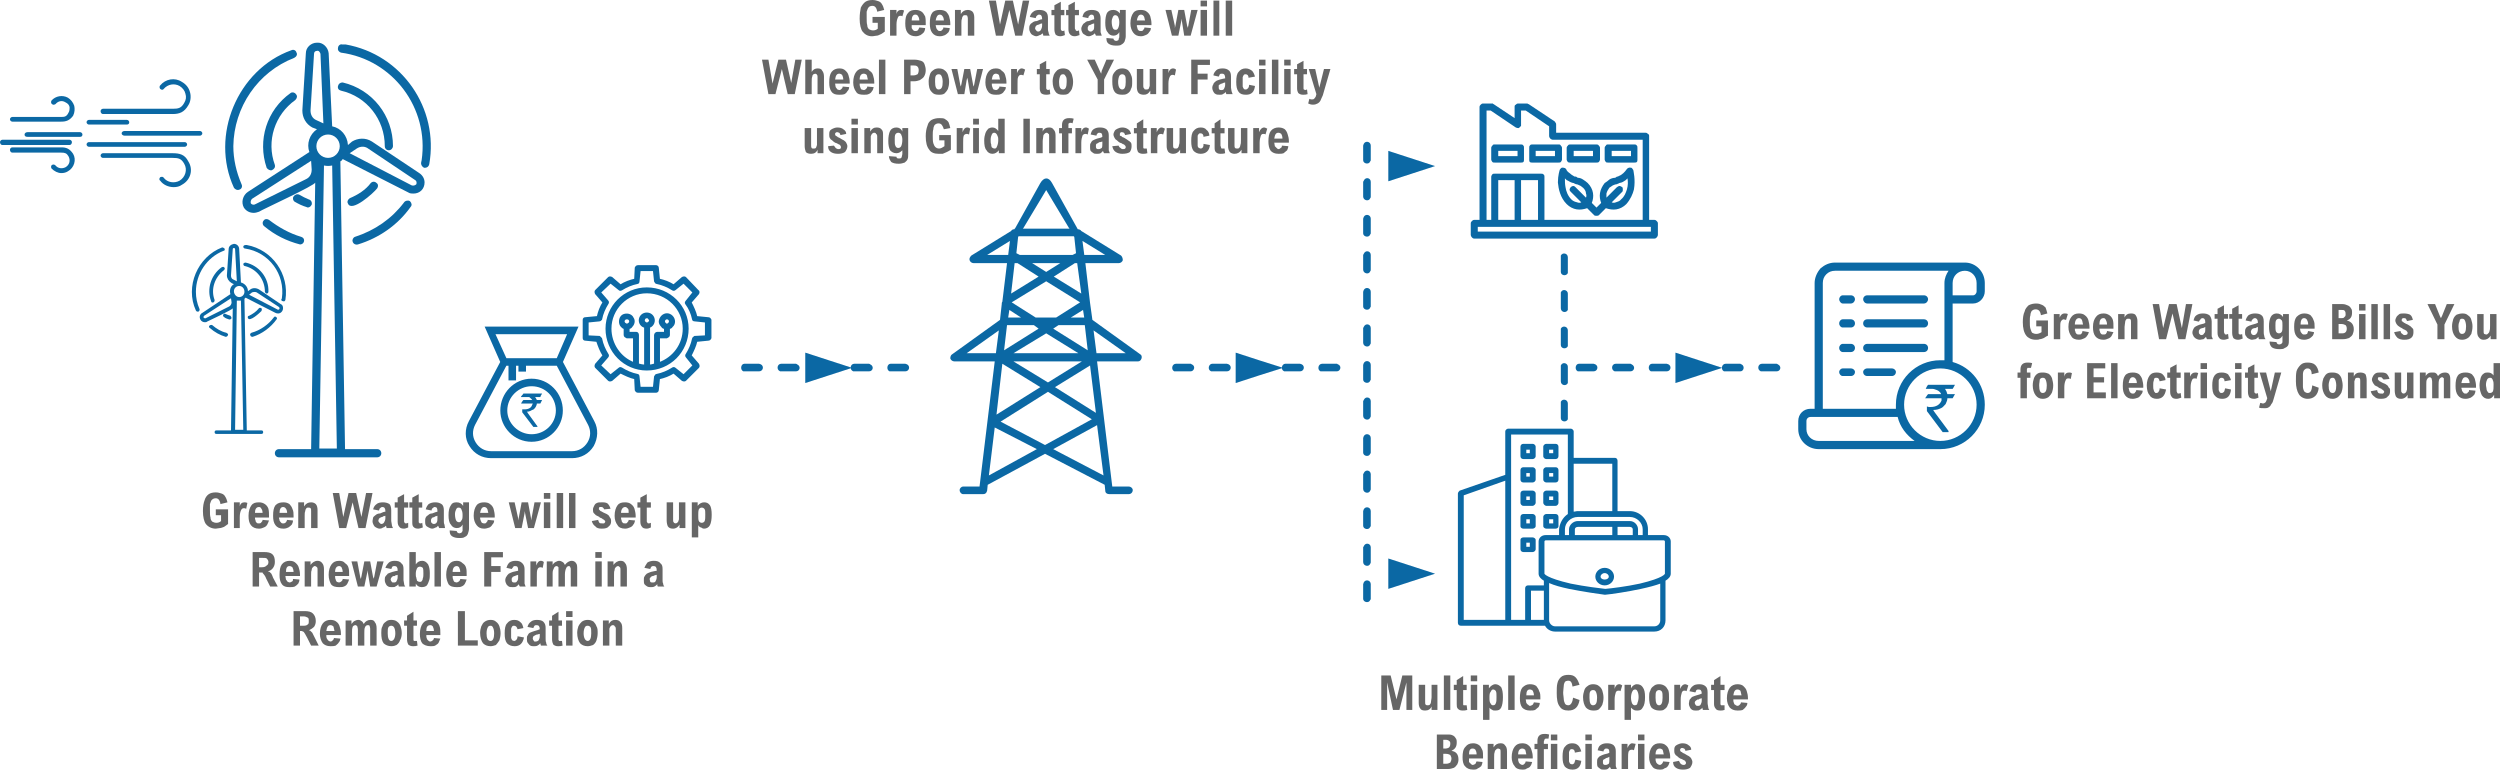 <?xml version="1.0" encoding="UTF-8"?>
<svg xmlns="http://www.w3.org/2000/svg" xmlns:xlink="http://www.w3.org/1999/xlink" xml:space="preserve" width="4275px" height="1316px" version="1.1" style="shape-rendering:geometricPrecision; text-rendering:geometricPrecision; image-rendering:optimizeQuality; fill-rule:evenodd; clip-rule:evenodd" viewBox="0 0 4275 1316">
 <defs>
  <style type="text/css">
   
    .str0 {stroke:#0B68A4;stroke-width:3.125}
    .str1 {stroke:#0B68A4;stroke-width:2.916}
    .fil3 {fill:none;fill-rule:nonzero}
    .fil1 {fill:#0B68A4}
    .fil4 {fill:#0B68A4}
    .fil2 {fill:#0B68A4;fill-rule:nonzero}
    .fil5 {fill:#0B68A4;fill-rule:nonzero}
    .fil0 {fill:#666666;fill-rule:nonzero}
   
  </style>
 </defs>
 <g id="Layer_x0020_1">
  <g id="_1955874619984">
   <g>
    <path class="fil0" d="M389 859l-12 3c-1,-7 -4,-10 -8,-10 -3,0 -5,1 -7,3 -1,1 -2,4 -3,7 0,2 0,6 0,10 0,6 0,10 1,13 0,3 1,5 3,7 2,1 4,2 7,2 3,0 6,-1 8,-3l0 -10 -9 0 0 -10 21 0 0 25c-3,2 -5,4 -7,5 -3,1 -5,2 -7,2 -2,0 -5,1 -7,1 -7,0 -13,-3 -17,-8 -3,-4 -5,-12 -5,-22 0,-8 1,-14 3,-19 1,-4 4,-8 7,-10 3,-2 7,-3 12,-3 4,0 7,1 10,2 3,1 5,3 6,5 2,3 3,6 4,10zm28 10c-2,0 -4,1 -5,4 -1,2 -2,6 -2,11l0 19 -10 0 0 -44 10 0 0 7c1,-5 4,-7 8,-7 2,0 3,0 5,1l-2 10c-2,-1 -3,-1 -4,-1zm43 13l0 3 -24 0c0,2 0,3 1,5 0,2 1,3 2,4 1,1 2,1 4,1 1,0 3,0 4,-2 1,-1 2,-2 2,-4l11 1c-1,3 -2,5 -3,7 -1,2 -3,4 -6,5 -2,1 -5,2 -8,2 -6,0 -11,-2 -14,-6 -3,-4 -4,-9 -4,-16 0,-8 2,-14 5,-18 3,-4 7,-5 13,-5 4,0 7,1 10,3 3,2 5,5 6,8 1,4 1,8 1,12zm-24 -5l13 0c0,-3 -1,-6 -2,-7 -1,-2 -2,-3 -4,-3 -5,0 -7,4 -7,10zm66 5l0 3 -25 0c0,2 1,3 1,5 1,2 2,3 3,4 1,1 2,1 3,1 2,0 3,0 5,-2 1,-1 1,-2 2,-4l10 1c0,3 -1,5 -2,7 -2,2 -4,4 -6,5 -2,1 -5,2 -8,2 -7,0 -11,-2 -14,-6 -3,-4 -4,-9 -4,-16 0,-8 1,-14 4,-18 4,-4 8,-5 14,-5 4,0 7,1 10,3 2,2 4,5 5,8 2,4 2,8 2,12zm-24 -5l13 0c0,-3 -1,-6 -2,-7 -1,-2 -3,-3 -5,-3 -4,0 -6,4 -6,10zm65 -5l0 31 -11 0 0 -29c0,-3 0,-4 -1,-5 -1,-1 -2,-1 -4,-1 -1,0 -2,0 -3,1 -1,1 -2,3 -2,5 -1,2 -1,5 -1,8l0 21 -11 0 0 -44 10 0 0 7c3,-5 7,-7 12,-7 3,0 6,1 8,3 2,2 3,6 3,10zm70 31l-10 -44 -11 44 -12 0 -11 -60 11 0 7 41 9 -41 13 0 9 41 8 -41 11 0 -12 60 -12 0zm56 -30l0 18c0,2 1,4 1,6 0,2 1,4 2,6l-11 0c0,-2 -1,-3 -1,-4 -1,1 -3,3 -5,3 -1,1 -3,2 -6,2 -2,0 -4,-1 -6,-2 -2,-1 -3,-2 -4,-4 -1,-2 -2,-4 -2,-7 0,-2 1,-4 1,-6 1,-2 3,-3 4,-4 2,-2 5,-3 8,-3 4,-2 7,-3 9,-3l0 -1c0,-5 -2,-7 -5,-7 -2,0 -3,1 -4,2 -1,0 -1,2 -2,4l-10 -2c1,-4 3,-7 6,-9 2,-2 6,-3 11,-3 4,0 8,1 11,3 2,2 3,6 3,11zm-14 10l-1 1c-2,0 -3,1 -3,1 -1,0 -2,1 -3,2 0,1 -1,2 -1,3 0,2 1,3 2,4 1,1 2,2 3,2 2,0 4,-1 5,-3 1,-2 2,-4 2,-7l0 -4c-1,0 -3,1 -4,1zm43 -24l0 9 -7 0 0 21c0,2 0,3 0,3 0,1 1,2 1,2 1,1 1,1 2,1 1,0 2,0 4,-1l0 8c-3,1 -5,2 -7,2 -4,0 -7,-1 -8,-3 -2,-2 -3,-5 -3,-9l0 -24 -5 0 0 -9 5 0 0 -8 11 -6 0 14 7 0zm24 0l0 9 -6 0 0 21c0,2 0,3 0,3 0,1 0,2 1,2 0,1 1,1 2,1 0,0 2,0 3,-1l1 8c-3,1 -6,2 -8,2 -4,0 -6,-1 -8,-3 -2,-2 -2,-5 -2,-9l0 -24 -5 0 0 -9 5 0 0 -8 11 -6 0 14 6 0zm37 14l0 18c0,2 0,4 1,6 0,2 1,4 1,6l-10 0c-1,-2 -1,-3 -2,-4 -1,1 -2,3 -4,3 -2,1 -4,2 -6,2 -2,0 -4,-1 -6,-2 -2,-1 -4,-2 -5,-4 -1,-2 -1,-4 -1,-7 0,-2 0,-4 1,-6 1,-2 2,-3 4,-4 2,-2 4,-3 7,-3 5,-2 8,-3 9,-3l0 -1c0,-5 -1,-7 -5,-7 -1,0 -2,1 -3,2 -1,0 -2,2 -2,4l-10 -2c1,-4 3,-7 5,-9 3,-2 7,-3 11,-3 5,0 8,1 11,3 3,2 4,6 4,11zm-15 10l-1 1c-1,0 -2,1 -3,1 -1,0 -2,1 -2,2 -1,1 -1,2 -1,3 0,2 0,3 1,4 1,1 2,2 4,2 2,0 4,-1 5,-3 1,-2 1,-4 1,-7l0 -4c-1,0 -2,1 -4,1zm48 -18l0 -6 10 0 0 45c0,3 -1,6 -2,9 -1,2 -2,4 -5,5 -2,2 -6,2 -10,2 -5,0 -9,-1 -12,-3 -3,-2 -4,-5 -4,-9l0 -1 12 1 0 0c0,2 2,4 5,4 1,0 2,-1 3,-1 1,-1 1,-2 2,-3 0,-1 0,-3 0,-4l0 -7c-2,4 -5,6 -10,6 -4,0 -8,-2 -10,-6 -3,-3 -4,-9 -4,-16 0,-7 1,-13 4,-17 2,-4 5,-5 10,-5 5,0 8,2 11,6zm-14 14c0,5 1,9 2,11 1,2 3,3 5,3 2,0 3,-1 4,-3 2,-2 2,-5 2,-10 0,-4 -1,-7 -2,-9 -1,-2 -2,-3 -5,-3 -2,0 -3,1 -4,3 -1,2 -2,5 -2,8zm68 3l0 3 -25 0c0,2 0,3 1,5 1,2 1,3 2,4 2,1 3,1 4,1 2,0 3,0 4,-2 1,-1 2,-2 2,-4l11 1c0,3 -1,5 -3,7 -1,2 -3,4 -5,5 -3,1 -6,2 -9,2 -6,0 -10,-2 -13,-6 -3,-4 -5,-9 -5,-16 0,-8 2,-14 5,-18 3,-4 8,-5 13,-5 4,0 8,1 10,3 3,2 5,5 6,8 1,4 2,8 2,12zm-25 -5l14 0c-1,-3 -1,-6 -2,-7 -1,-2 -3,-3 -5,-3 -4,0 -6,4 -7,10zm82 26l-5 -25 -1 -4 0 4 -5 25 -11 0 -11 -44 10 0 6 27 0 4 1 -4 5 -27 11 0 5 27c0,2 0,3 0,4l1 -4 5 -27 11 0 -12 44 -10 0zm27 -50l0 -10 11 0 0 10 -11 0zm0 50l0 -44 11 0 0 44 -11 0zm22 0l0 -60 11 0 0 60 -11 0zm21 0l0 -60 11 0 0 60 -11 0zm55 -36c-1,0 -2,0 -3,0 0,1 -1,2 -1,3 0,1 0,1 1,2 1,1 1,1 2,2 1,0 2,1 4,2l2 1c2,1 5,2 6,3 2,1 3,3 4,5 1,1 2,3 2,6 0,4 -1,7 -4,9 -2,3 -6,4 -12,4 -5,0 -9,-1 -11,-4 -3,-2 -5,-5 -6,-9l11 -2c0,2 1,3 2,5 1,1 3,1 5,1 1,0 2,0 3,0 1,-1 2,-2 2,-3 0,-1 -1,-2 -1,-2 -1,-1 -2,-2 -3,-2 -1,-1 -2,-2 -3,-2 -2,-1 -3,-1 -3,-2 -2,-1 -4,-2 -6,-3 -1,-1 -3,-3 -4,-4 -1,-2 -1,-4 -1,-6 0,-2 1,-4 2,-6 1,-2 2,-4 5,-5 2,-1 4,-1 8,-1 4,0 7,0 10,2 2,2 4,5 5,9l-11 1c0,-1 -1,-2 -2,-3 -1,-1 -2,-1 -3,-1zm59 15l0 3 -25 0c0,2 0,3 1,5 0,2 1,3 2,4 1,1 2,1 4,1 2,0 3,0 4,-2 1,-1 2,-2 2,-4l11 1c-1,3 -1,5 -3,7 -1,2 -3,4 -6,5 -2,1 -5,2 -8,2 -6,0 -11,-2 -13,-6 -3,-4 -5,-9 -5,-16 0,-8 2,-14 5,-18 3,-4 7,-5 13,-5 4,0 8,1 10,3 3,2 5,5 6,8 1,4 2,8 2,12zm-25 -5l13 0c0,-3 0,-6 -1,-7 -2,-2 -3,-3 -5,-3 -4,0 -7,4 -7,10zm51 -18l0 9 -7 0 0 21c0,2 0,3 0,3 1,1 1,2 1,2 1,1 1,1 2,1 1,0 2,0 4,-1l0 8c-2,1 -5,2 -7,2 -4,0 -7,-1 -8,-3 -2,-2 -3,-5 -3,-9l0 -24 -5 0 0 -9 5 0 0 -8 11 -6 0 14 7 0zm49 44l0 -6c-2,4 -6,7 -11,7 -4,0 -7,-1 -9,-4 -1,-2 -2,-6 -2,-10l0 -31 11 0 0 30c0,2 0,3 1,4 0,1 2,2 3,2 2,0 3,-1 4,-2 1,-1 1,-2 2,-5 0,-2 0,-4 0,-8l0 -21 11 0 0 44 -10 0zm55 -23c0,8 -1,14 -3,18 -2,4 -6,6 -10,6 -2,0 -4,-1 -5,-2 -2,0 -4,-2 -5,-4l0 21 -11 0 0 -60 10 0 0 6c3,-4 7,-6 11,-6 4,0 7,1 10,5 2,3 3,9 3,16zm-23 1c0,4 0,8 1,10 1,2 3,3 5,3 2,0 4,-1 5,-3 1,-3 1,-6 1,-11 0,-4 0,-8 -1,-9 -1,-2 -3,-3 -5,-3 -2,0 -4,1 -5,3 -1,3 -1,6 -1,10zm-724 80c0,4 -1,7 -3,10 -2,3 -5,5 -9,6 1,0 2,1 3,1 1,1 2,2 3,3 1,2 2,4 3,7l8 15 -13 0 -7 -14c-1,-3 -3,-6 -4,-7 -1,-1 -2,-2 -2,-3 -1,0 -2,0 -3,0l-3 0 0 24 -11 0 0 -59 19 0c7,0 12,1 15,4 3,3 4,7 4,13zm-11 0c0,-2 -1,-4 -3,-6 -1,-1 -4,-1 -7,-1l-6 0 0 16 5 0c4,0 6,-1 8,-3 2,-1 3,-3 3,-6zm54 22l0 2 -25 0c0,2 1,4 1,6 1,1 2,3 3,4 1,0 2,1 3,1 2,0 3,-1 5,-2 1,-1 1,-2 1,-4l11 1c0,3 -1,5 -2,7 -2,2 -4,4 -6,5 -3,1 -5,1 -9,1 -6,0 -10,-1 -13,-5 -3,-4 -4,-9 -4,-16 0,-8 1,-14 4,-18 3,-4 8,-6 13,-6 5,0 8,1 11,4 2,2 4,4 5,8 1,3 2,7 2,12zm-24 -5l13 0c0,-3 -1,-6 -2,-8 -1,-1 -3,-2 -5,-2 -4,0 -6,3 -6,10zm65 -5l0 30 -11 0 0 -29c0,-2 0,-3 -1,-4 -1,-1 -2,-2 -4,-2 -1,0 -2,1 -3,2 -1,1 -2,2 -2,5 -1,2 -1,4 -1,8l0 20 -11 0 0 -43 10 0 0 6c3,-4 7,-7 12,-7 3,0 6,1 8,4 2,2 3,6 3,10zm43 10l0 2 -24 0c0,2 0,4 1,6 0,1 1,3 2,4 1,0 2,1 4,1 1,0 3,-1 4,-2 1,-1 2,-2 2,-4l11 1c-1,3 -2,5 -3,7 -1,2 -3,4 -6,5 -2,1 -5,1 -8,1 -6,0 -11,-1 -14,-5 -2,-4 -4,-9 -4,-16 0,-8 2,-14 5,-18 3,-4 7,-6 13,-6 4,0 8,1 10,4 3,2 5,4 6,8 1,3 1,7 1,12zm-24 -5l13 0c0,-3 -1,-6 -2,-8 -1,-1 -2,-2 -4,-2 -4,0 -7,3 -7,10zm60 25l-4 -24 -1 -4 0 4 -5 24 -11 0 -11 -43 10 0 5 27 1 3 1 -4 5 -26 10 0 5 27c1,1 1,3 1,3l1 -4 5 -26 11 0 -12 43 -11 0zm57 -30l0 19c0,2 1,4 1,6 0,2 1,4 2,5l-11 0c0,-1 -1,-2 -1,-4 -1,2 -3,3 -5,4 -1,1 -3,1 -6,1 -2,0 -4,0 -6,-1 -2,-1 -3,-2 -4,-4 -1,-2 -2,-4 -2,-7 0,-2 0,-5 1,-6 1,-2 3,-3 4,-5 2,-1 5,-2 8,-3 4,-1 7,-2 9,-2l0 -1c0,-5 -2,-7 -5,-7 -2,0 -3,0 -4,1 -1,1 -1,3 -2,4l-10 -2c1,-3 3,-6 6,-9 2,-2 6,-3 10,-3 5,0 9,1 11,4 3,2 4,5 4,10zm-14 11l-1 1c-2,0 -3,0 -4,1 0,0 -1,1 -2,2 0,0 -1,2 -1,3 0,1 1,3 2,4 0,1 2,1 3,1 2,0 4,0 5,-2 1,-2 2,-4 2,-7l0 -4c-1,0 -3,1 -4,1zm46 -25c4,0 7,2 10,6 2,4 3,9 3,15 0,5 0,9 -1,12 -1,3 -2,6 -4,9 -2,2 -5,3 -9,3 -4,0 -8,-2 -10,-6l0 5 -11 0 0 -59 11 0 0 21c3,-4 6,-6 11,-6zm-11 22c0,3 0,5 1,7 0,2 1,3 1,5 1,1 3,2 5,2 1,0 2,0 3,-1 1,-1 2,-3 2,-5 1,-2 1,-5 1,-8 0,-4 0,-8 -1,-10 -1,-1 -3,-2 -5,-2 -2,0 -4,1 -5,3 -1,2 -2,5 -2,9zm32 22l0 -59 11 0 0 59 -11 0zm55 -20l0 2 -24 0c0,2 0,4 1,6 0,1 1,3 2,4 1,0 2,1 4,1 1,0 3,-1 4,-2 1,-1 2,-2 2,-4l11 1c-1,3 -2,5 -3,7 -1,2 -3,4 -6,5 -2,1 -5,1 -8,1 -6,0 -11,-1 -14,-5 -2,-4 -4,-9 -4,-16 0,-8 2,-14 5,-18 3,-4 7,-6 13,-6 4,0 7,1 10,4 3,2 5,4 6,8 1,3 1,7 1,12zm-24 -5l13 0c0,-3 -1,-6 -2,-8 -1,-1 -2,-2 -4,-2 -4,0 -7,3 -7,10zm66 -25l0 15 16 0 0 10 -16 0 0 25 -12 0 0 -59 32 0 0 9 -20 0zm57 20l0 19c0,2 0,4 0,6 1,2 1,4 2,5l-10 0c-1,-1 -1,-2 -2,-4 -1,2 -3,3 -4,4 -2,1 -4,1 -6,1 -3,0 -5,0 -7,-1 -1,-1 -3,-2 -4,-4 -1,-2 -2,-4 -2,-7 0,-2 1,-5 2,-6 1,-2 2,-3 4,-5 2,-1 4,-2 7,-3 5,-1 8,-2 9,-2l0 -1c0,-5 -1,-7 -5,-7 -1,0 -3,0 -3,1 -1,1 -2,3 -3,4l-9 -2c1,-3 2,-6 5,-9 3,-2 6,-3 11,-3 5,0 8,1 11,4 2,2 4,5 4,10zm-15 11l-1 1c-1,0 -2,0 -3,1 -1,0 -2,1 -2,2 -1,0 -1,2 -1,3 0,1 0,3 1,4 1,1 2,1 3,1 3,0 4,0 5,-2 2,-2 2,-4 2,-7l0 -4c-1,0 -2,1 -4,1zm42 -14c-2,0 -4,1 -5,4 -1,2 -1,6 -1,11l0 18 -11 0 0 -43 10 0 0 7c2,-5 4,-8 8,-8 2,0 4,1 5,2l-2 10c-2,-1 -3,-1 -4,-1zm63 3l0 30 -11 0 0 -29c0,-2 0,-3 -1,-4 0,-1 -1,-2 -2,-2 -2,0 -4,1 -5,4 -1,2 -2,6 -2,10l0 21 -11 0 0 -27c0,-3 0,-5 0,-6 -1,-1 -2,-2 -3,-2 -2,0 -4,1 -5,4 -1,2 -2,4 -2,8l0 23 -10 0 0 -43 10 0 0 6c1,-2 3,-4 5,-5 2,-1 4,-2 6,-2 3,0 4,1 6,2 2,1 3,3 4,5 3,-4 7,-7 12,-7 3,0 6,2 7,4 2,2 2,6 2,10zm31 -19l0 -10 11 0 0 10 -11 0zm0 49l0 -43 11 0 0 43 -11 0zm54 -30l0 30 -11 0 0 -29c0,-2 0,-3 -1,-4 -1,-1 -2,-2 -3,-2 -2,0 -3,1 -4,2 -1,1 -2,2 -2,5 -1,2 -1,4 -1,8l0 20 -11 0 0 -43 10 0 0 6c3,-4 7,-7 12,-7 4,0 6,1 8,4 2,2 3,6 3,10zm61 0l0 19c0,2 0,4 1,6 0,2 1,4 2,5l-11 0c-1,-1 -1,-2 -1,-4 -2,2 -3,3 -5,4 -2,1 -4,1 -6,1 -2,0 -4,0 -6,-1 -2,-1 -3,-2 -5,-4 -1,-2 -1,-4 -1,-7 0,-2 0,-5 1,-6 1,-2 2,-3 4,-5 2,-1 4,-2 7,-3 5,-1 8,-2 10,-2l0 -1c0,-5 -2,-7 -5,-7 -2,0 -3,0 -4,1 -1,1 -2,3 -2,4l-10 -2c1,-3 3,-6 5,-9 3,-2 7,-3 11,-3 5,0 9,1 11,4 3,2 4,5 4,10zm-14 11l-2 1c-1,0 -2,0 -3,1 -1,0 -1,1 -2,2 -1,0 -1,2 -1,3 0,1 1,3 1,4 1,1 2,1 4,1 2,0 4,0 5,-2 1,-2 2,-4 2,-7l0 -4c-2,0 -3,1 -4,1zm-579 78c0,4 -1,7 -3,10 -2,2 -5,4 -9,6 1,0 2,0 3,1 1,1 2,2 3,3 1,2 2,4 3,6l8 16 -13 0 -7 -14c-2,-3 -3,-6 -4,-7 -1,-2 -2,-3 -3,-3 0,0 -1,-1 -3,-1l-2 0 0 25 -11 0 0 -59 19 0c6,0 11,1 14,4 3,3 5,7 5,13zm-12 0c0,-3 0,-5 -2,-6 -2,-1 -4,-2 -7,-2l-6 0 0 16 5 0c3,0 6,0 8,-2 2,-1 2,-3 2,-6zm55 21l0 3 -25 0c0,2 0,4 1,6 1,1 1,2 2,3 1,1 3,2 4,2 2,0 3,-1 4,-2 1,-1 2,-2 2,-4l11 1c0,2 -1,5 -3,7 -1,2 -3,3 -5,5 -3,1 -6,1 -9,1 -6,0 -10,-2 -13,-5 -3,-4 -5,-10 -5,-16 0,-8 2,-14 5,-18 3,-4 8,-6 13,-6 4,0 8,1 10,3 3,2 5,5 6,9 1,3 2,7 2,11zm-25 -4l14 0c-1,-3 -1,-6 -2,-8 -1,-1 -3,-2 -5,-2 -4,0 -6,3 -7,10z"></path>
    <path class="fil0" d="M644 1074l0 30 -11 0 0 -29c0,-2 -1,-4 -1,-5 -1,-1 -2,-1 -3,-1 -2,0 -4,1 -5,4 -1,2 -1,6 -1,10l0 21 -11 0 0 -27c0,-3 -1,-5 -1,-6 -1,-1 -2,-2 -3,-2 -2,0 -4,1 -5,3 -1,3 -1,5 -1,8l0 24 -11 0 0 -43 10 0 0 6c2,-2 3,-4 5,-5 2,-1 4,-2 7,-2 2,0 4,1 5,2 2,1 3,3 4,5 3,-5 7,-7 12,-7 3,0 6,1 7,4 2,2 3,6 3,10zm8 8c0,-4 0,-8 2,-11 1,-4 3,-6 6,-8 2,-2 5,-3 9,-3 4,0 8,1 10,3 3,2 5,5 6,8 1,3 2,7 2,12 0,4 -1,9 -3,12 -1,3 -3,6 -6,8 -2,1 -5,2 -9,2 -5,0 -10,-2 -13,-5 -3,-4 -4,-10 -4,-18zm17 -12c-2,0 -4,1 -5,3 -1,2 -1,5 -1,10 0,8 2,13 6,13 4,0 7,-5 7,-13 0,-5 -1,-8 -2,-10 -1,-2 -3,-3 -5,-3zm44 -9l0 9 -6 0 0 21c0,1 0,2 0,3 0,1 0,1 1,2 0,0 1,0 2,0 1,0 2,0 3,0l1 8c-3,1 -5,1 -8,1 -3,0 -6,-1 -8,-3 -1,-2 -2,-5 -2,-9l0 -23 -5 0 0 -9 5 0 0 -8 11 -7 0 15 6 0zm40 22l0 3 -24 0c0,2 0,4 1,6 0,1 1,2 2,3 1,1 2,2 4,2 1,0 3,-1 4,-2 1,-1 2,-2 2,-4l11 1c-1,2 -2,5 -3,7 -1,2 -3,3 -6,5 -2,1 -5,1 -8,1 -6,0 -11,-2 -14,-5 -3,-4 -4,-10 -4,-16 0,-8 2,-14 5,-18 3,-4 7,-6 13,-6 4,0 7,1 10,3 3,2 5,5 6,9 1,3 1,7 1,11zm-24 -4l13 0c0,-3 -1,-6 -2,-8 -1,-1 -2,-2 -4,-2 -5,0 -7,3 -7,10zm88 16l0 9 -34 0 0 -59 12 0 0 50 22 0zm4 -13c0,-4 1,-8 2,-11 2,-4 3,-6 6,-8 3,-2 6,-3 10,-3 4,0 7,1 9,3 3,2 5,5 6,8 1,3 2,7 2,12 0,4 -1,9 -2,12 -2,3 -4,6 -6,8 -3,1 -6,2 -9,2 -6,0 -10,-2 -13,-5 -3,-4 -5,-10 -5,-18zm18 -12c-3,0 -4,1 -5,3 -1,2 -2,5 -2,10 0,8 2,13 7,13 4,0 6,-5 6,-13 0,-5 -1,-8 -2,-10 -1,-2 -2,-3 -4,-3zm56 4l-10 2c-1,-4 -3,-6 -6,-6 -1,0 -2,0 -3,1 -1,1 -1,2 -2,4 0,2 0,4 0,8 0,3 0,6 0,8 1,2 1,3 2,4 1,0 2,1 3,1 2,0 3,-1 4,-2 1,-1 2,-3 2,-6l11 2c-2,10 -7,15 -16,15 -6,0 -10,-2 -13,-5 -3,-4 -4,-9 -4,-17 0,-8 1,-14 4,-17 3,-4 7,-6 12,-6 5,0 8,1 11,4 3,2 4,6 5,10zm38 0l0 18c0,3 0,5 1,7 0,2 1,4 2,5l-11 0c0,-1 -1,-2 -1,-4 -2,2 -3,3 -5,4 -2,1 -4,1 -6,1 -2,0 -4,0 -6,-1 -2,-1 -3,-3 -4,-4 -2,-2 -2,-5 -2,-7 0,-3 0,-5 1,-6 1,-2 2,-4 4,-5 2,-1 5,-2 8,-3 4,-1 7,-2 9,-3l0 0c0,-5 -2,-7 -5,-7 -2,0 -3,0 -4,1 -1,1 -1,2 -2,4l-10 -2c1,-4 3,-7 6,-9 2,-2 6,-3 10,-3 5,0 9,1 11,3 3,3 4,6 4,11zm-14 11l-1 0c-2,1 -3,1 -4,2 -1,0 -1,1 -2,1 0,1 -1,2 -1,4 0,1 1,3 2,4 0,1 1,1 3,1 2,0 4,-1 5,-2 1,-2 2,-4 2,-7l0 -4c-2,0 -3,1 -4,1zm42 -24l0 9 -6 0 0 21c0,1 0,2 0,3 0,1 1,1 1,2 0,0 1,0 2,0 1,0 2,0 3,0l1 8c-3,1 -5,1 -8,1 -3,0 -6,-1 -8,-3 -1,-2 -2,-5 -2,-9l0 -23 -5 0 0 -9 5 0 0 -8 11 -7 0 15 6 0zm7 -6l0 -10 11 0 0 10 -11 0zm0 49l0 -43 11 0 0 43 -11 0zm19 -22c0,-4 1,-8 2,-11 2,-4 4,-6 6,-8 3,-2 6,-3 10,-3 4,0 7,1 10,3 2,2 4,5 5,8 2,3 2,7 2,12 0,4 -1,9 -2,12 -1,3 -3,6 -6,8 -3,1 -6,2 -9,2 -6,0 -10,-2 -13,-5 -3,-4 -5,-10 -5,-18zm18 -12c-3,0 -4,1 -5,3 -1,2 -2,5 -2,10 0,8 3,13 7,13 4,0 6,-5 6,-13 0,-5 0,-8 -1,-10 -1,-2 -3,-3 -5,-3zm59 4l0 30 -11 0 0 -29c0,-2 -1,-4 -2,-4 0,-1 -1,-2 -3,-2 -2,0 -3,1 -4,2 -1,1 -1,2 -2,4 0,2 0,5 0,9l0 20 -11 0 0 -43 10 0 0 6c3,-5 6,-7 11,-7 4,0 7,1 9,4 2,2 3,5 3,10z"></path>
   </g>
   <path class="fil1" d="M1789 570l-56 34 111 0 -55 -34zm3 84l58 -36 -117 0 59 36zm62 -111l-2 -13 -21 13 23 0zm-5 -41l-7 -52 -4 0 -36 23 47 29zm-135 120l-10 87 75 -47 -65 -40zm-23 191l82 -45 -72 -37 -10 82zm183 -107l-10 -81 -60 37 70 44zm13 107l-11 -86 -75 41 86 45zm-81 -270l41 -26 -58 -36 -59 36 41 26 35 0zm-80 -13l-2 13 22 0 -20 -13zm39 -80l24 15 24 -15 -48 0zm-57 115l-55 39 50 0 5 -39zm79 196l80 -44 -75 -47 -81 51 76 40zm73 -162l-5 -43 -45 0 -9 6 59 37zm-125 -149l-6 52 47 -29 -36 -23 -5 0zm102 -45l-48 -80 -48 80 -3 28 6 3 90 0 6 -3 -3 -28zm-110 7l-39 24 36 0 3 -24zm127 24l36 0 -39 -24 3 23c0,0 0,0 0,0l0 1zm21 168l50 0 -55 -39 5 39zm-107 -48l-46 0 -5 43 59 -37 -8 -6zm-67 62l-69 0c-3,0 -6,-2 -7,-5 0,-3 1,-6 3,-7l82 -59 3 -27c0,-1 0,-3 1,-4l8 -66 -57 0c-3,0 -6,-2 -7,-5 -1,-3 1,-6 3,-8l68 -42c1,-2 3,-3 6,-3l44 -79c6,-10 14,-11 20,0l44 79c2,0 5,1 6,3l68 42c2,2 3,5 3,8 -1,3 -4,5 -7,5l-57 0 8 68c0,0 0,0 0,0l4 29 82 59c2,1 3,4 2,7 -1,3 -3,5 -6,5l-70 0 26 214 28 0c4,0 7,3 7,6 0,4 -3,7 -7,7l-33 0c-4,0 -7,-2 -7,-6l-1 -10 -102 -53 -98 53 -1 10c-1,4 -3,6 -7,6l-34 0c-3,0 -6,-3 -6,-7 0,-3 3,-6 6,-6l28 0 26 -214z"></path>
   <polygon class="fil1" points="1752,391 1751,391 1824,391 1824,391 1839,391 1839,404 1735,404 1735,391 "></polygon>
   <path class="fil1" d="M3193 519l97 0c4,0 7,-4 7,-7 0,-4 -3,-7 -7,-7l-97 0c-4,0 -7,3 -7,7 0,3 3,7 7,7z"></path>
   <path class="fil1" d="M3193 560l97 0c4,0 7,-3 7,-7 0,-4 -3,-7 -7,-7l-97 0c-4,0 -7,3 -7,7 0,4 3,7 7,7z"></path>
   <path class="fil1" d="M3193 602l97 0c4,0 7,-3 7,-7 0,-4 -3,-7 -7,-7l-97 0c-4,0 -7,3 -7,7 0,4 3,7 7,7z"></path>
   <path class="fil1" d="M3193 643l42 0c4,0 7,-3 7,-7 0,-3 -3,-6 -7,-6l-42 0c-4,0 -7,3 -7,6 0,4 3,7 7,7z"></path>
   <path class="fil1" d="M3151 519l14 0c4,0 7,-4 7,-7 0,-4 -3,-7 -7,-7l-14 0c-3,0 -6,3 -6,7 0,3 3,7 6,7z"></path>
   <path class="fil1" d="M3151 560l14 0c4,0 7,-3 7,-7 0,-4 -3,-7 -7,-7l-14 0c-3,0 -6,3 -6,7 0,4 3,7 6,7z"></path>
   <path class="fil1" d="M3151 602l14 0c4,0 7,-3 7,-7 0,-4 -3,-7 -7,-7l-14 0c-3,0 -6,3 -6,7 0,4 3,7 6,7z"></path>
   <path class="fil1" d="M3151 643l14 0c4,0 7,-3 7,-7 0,-3 -3,-6 -7,-6l-14 0c-3,0 -6,3 -6,6 0,4 3,7 6,7z"></path>
   <path class="fil1" d="M3360 463c-12,0 -21,9 -21,21l0 21 35 0c3,0 6,-3 6,-7l0 -14c0,-12 -9,-21 -20,-21zm-35 153l0 -132c0,-8 3,-15 7,-21l-194 0c-6,0 -11,2 -15,6 -4,4 -6,9 -6,15l0 215 125 0c0,-2 0,-5 0,-7 0,-42 34,-76 76,-76 2,0 5,0 7,0zm-7 14c34,0 62,28 62,62 0,34 -28,62 -62,62 -34,0 -62,-28 -62,-62 0,-34 28,-62 62,-62zm-73 83l-149 0c-4,0 -7,3 -7,7l0 14c0,11 9,20 21,20l164 0c-14,-10 -25,-24 -29,-41zm73 55l-208 0c-19,0 -35,-15 -35,-34l0 -14c0,-12 9,-21 21,-21l7 0 0 -215c0,-9 4,-18 10,-25 7,-6 15,-10 25,-10l222 0c19,0 34,16 34,35l0 14c0,11 -9,21 -20,21l-35 0 0 100c32,9 55,38 55,73 0,42 -34,76 -76,76z"></path>
   <path class="fil2" d="M3297 658l46 0 0 0c-2,4 -4,7 -4,7l-13 0c2,3 3,5 4,9l13 0c0,0 0,0 0,0 -3,5 -4,7 -4,7l-9 0c0,3 -1,6 -3,10 -3,3 -5,6 -8,7 -4,2 -8,3 -13,3l0 0c0,1 1,2 3,5l23 31 0 2c0,0 0,0 0,0l-10 0c-18,-24 -27,-36 -27,-36l0 -7 0 -1c2,1 3,1 6,1 10,0 16,-4 19,-11 0,-1 0,-3 0,-4l-27 0c-1,0 -1,0 -1,0 3,-5 5,-7 5,-7l22 0 0 -1c-1,-2 -4,-5 -7,-6 -3,-1 -5,-2 -7,-2l-12 0 0 0c2,-5 4,-7 4,-7z"></path>
   <path class="fil2" d="M2011 622c-7,0 -9,10 -3,13 1,0 2,0 3,0l25 0c6,0 9,-9 2,-12 -1,0 -1,-1 -2,-1l-25 0zm275 13c6,0 9,-9 2,-12 -1,0 -1,-1 -2,-1l-25 0c-7,0 -9,10 -3,13 1,0 2,0 3,0l25 0zm-63 0c7,0 9,-9 3,-12 -1,0 -2,-1 -3,-1l-25 0c-6,0 -9,10 -2,13 1,0 1,0 2,0l25 0zm-62 0c6,0 9,-9 2,-12 -1,0 -1,-1 -2,-1l-25 0c-7,0 -9,10 -3,13 1,0 2,0 3,0l25 0zm-63 0c7,0 9,-9 3,-12 -1,0 -2,-1 -3,-1l-25 0c-6,0 -9,10 -2,13 1,0 1,0 2,0l25 0z"></path>
   <path class="fil2" d="M2331 1024c0,6 10,8 12,2 1,-1 1,-1 1,-2l0 -25c0,-7 -9,-9 -12,-3 0,1 -1,2 -1,3l0 25zm13 -775c0,-7 -9,-9 -12,-3 0,1 -1,2 -1,3l0 25c0,6 10,8 12,2 1,-1 1,-2 1,-2l0 -25zm0 62c0,-7 -9,-9 -12,-2 0,1 -1,1 -1,2l0 25c0,7 10,9 12,3 1,-1 1,-2 1,-3l0 -25zm0 63c0,-7 -9,-9 -12,-3 0,1 -1,2 -1,3l0 25c0,6 10,8 12,2 1,-1 1,-2 1,-2l0 -25zm0 62c0,-7 -9,-9 -12,-2 0,1 -1,1 -1,2l0 25c0,7 10,9 12,3 1,-1 1,-2 1,-3l0 -25zm0 63c0,-7 -9,-9 -12,-3 0,1 -1,2 -1,3l0 25c0,6 10,8 12,2 1,-1 1,-2 1,-2l0 -25zm0 62c0,-7 -9,-9 -12,-2 0,1 -1,1 -1,2l0 25c0,7 10,9 12,3 1,-1 1,-2 1,-3l0 -25zm0 63c0,-7 -9,-9 -12,-3 0,1 -1,2 -1,3l0 25c0,6 10,8 12,2 1,-1 1,-2 1,-2l0 -25zm0 62c0,-7 -9,-9 -12,-2 0,1 -1,1 -1,2l0 25c0,7 10,9 12,3 1,-1 1,-2 1,-3l0 -25zm0 63c0,-7 -9,-9 -12,-3 0,1 -1,2 -1,3l0 25c0,6 10,8 12,2 1,-1 1,-1 1,-2l0 -25zm0 62c0,-7 -9,-9 -12,-2 0,1 -1,1 -1,2l0 25c0,7 10,9 12,3 1,-1 1,-2 1,-3l0 -25zm0 63c0,-7 -9,-9 -12,-3 0,1 -1,2 -1,3l0 25c0,6 10,8 12,2 1,-1 1,-1 1,-2l0 -25zm0 62c0,-7 -9,-9 -12,-2 0,1 -1,1 -1,2l0 25c0,7 10,9 12,3 1,-1 1,-2 1,-3l0 -25z"></path>
   <g>
    <g>
     <path class="fil2" d="M2560 256l37 0 0 13 -37 0 0 -13zm-4 20l45 0c2,0 3,-1 3,-3l0 -20c0,-2 -1,-4 -3,-4l-45 0c-2,0 -4,2 -4,4l0 20c0,2 2,3 4,3z"></path>
     <path class="fil2" d="M2624 256l37 0 0 13 -37 0 0 -13zm-4 20l45 0c2,0 4,-1 4,-3l0 -20c0,-2 -2,-4 -4,-4l-45 0c-2,0 -3,2 -3,4l0 20c0,2 1,3 3,3z"></path>
     <path class="fil2" d="M2689 256l37 0 0 13 -37 0 0 -13zm-4 20l45 0c2,0 4,-1 4,-3l0 -20c0,-2 -2,-4 -4,-4l-45 0c-2,0 -4,2 -4,4l0 20c0,2 2,3 4,3z"></path>
     <path class="fil2" d="M2753 256l38 0 0 13 -38 0 0 -13zm-3 20l45 0c2,0 3,-1 3,-3l0 -20c0,-2 -1,-4 -3,-4l-45 0c-2,0 -4,2 -4,4l0 20c0,2 2,3 4,3z"></path>
     <g>
      <path class="fil2" d="M2826 398l-301 0 0 -12 301 0 0 12zm-234 -20l-32 0 0 -72 32 0 0 72zm40 0l-33 0 0 -72 33 0 0 72zm-92 -191l10 0 44 29c1,1 4,1 5,-1 0,-1 0,-1 0,-2l0 -26 10 0 43 28 0 18c0,2 1,3 3,3l156 0 0 142 -172 0 0 -76c0,-2 -2,-3 -4,-3l-79 0c-2,0 -4,1 -4,3l0 76 -12 0 0 -191zm181 42l-46 0 46 0zm74 0l-46 0 46 0zm-128 0l-8 0 0 -16c0,-1 -1,-3 -2,-3l-44 -30c-1,-1 -2,-1 -2,-1l-15 0c-2,0 -4,2 -4,4l0 23 -39 -26c-1,0 -1,-1 -2,-1l-15 0c-2,0 -4,2 -4,4l0 195 -11 0c-2,0 -4,2 -4,4l0 20c0,2 2,4 4,4l308 0c2,0 4,-2 4,-4l0 -20c0,-2 -2,-4 -4,-4l-11 0 0 -145c0,-2 -2,-4 -4,-4l-11 0 -136 0zm75 0l-14 0 14 0z"></path>
     </g>
     <g>
      <path class="fil2" d="M2560 254l39 0 0 17 -42 0 0 -17 3 0zm35 4l-33 0 0 9 33 0 0 -9zm-39 16l45 0c0,0 0,0 1,0 0,-1 0,-1 0,-1l0 -20c0,-1 0,-1 0,-2 -1,0 -1,0 -1,0l-45 0c-1,0 -1,0 -1,0 -1,1 -1,1 -1,2l0 20c0,0 0,0 1,1 0,0 0,0 1,0zm45 4l-45 0c-2,0 -3,0 -4,-1 -1,-1 -2,-3 -2,-4l0 -20c0,-2 1,-3 2,-4 1,-2 2,-2 4,-2l45 0c1,0 3,0 4,2 1,1 1,2 1,4l0 20c0,1 0,3 -1,4 -1,1 -3,1 -4,1z"></path>
      <path class="fil2" d="M2624 254l40 0 0 17 -42 0 0 -17 2 0zm35 4l-33 0 0 9 33 0 0 -9zm-39 16l45 0c1,0 1,0 1,0 1,-1 1,-1 1,-1l0 -20c0,-1 0,-1 -1,-2 0,0 0,0 -1,0l-45 0c0,0 0,0 -1,0 0,1 0,1 0,2l0 20c0,0 0,0 0,1 1,0 1,0 1,0zm45 4l-45 0c-1,0 -3,0 -4,-1 -1,-1 -1,-3 -1,-4l0 -20c0,-2 0,-3 1,-4 1,-2 3,-2 4,-2l45 0c2,0 3,0 4,2 1,1 2,2 2,4l0 20c0,1 -1,3 -2,4 -1,1 -2,1 -4,1z"></path>
      <path class="fil2" d="M2689 254l39 0 0 17 -41 0 0 -17 2 0zm35 4l-33 0 0 9 33 0 0 -9zm-39 16l45 0c0,0 1,0 1,0 0,-1 1,-1 1,-1l0 -20c0,-1 -1,-1 -1,-2 0,0 -1,0 -1,0l-45 0c0,0 -1,0 -1,0 0,1 -1,1 -1,2l0 20c0,0 1,0 1,1 0,0 1,0 1,0zm45 4l-45 0c-1,0 -3,0 -4,-1 -1,-1 -2,-3 -2,-4l0 -20c0,-2 1,-3 2,-4 1,-2 3,-2 4,-2l45 0c1,0 3,0 4,2 1,1 2,2 2,4l0 20c0,1 -1,3 -2,4 -1,1 -3,1 -4,1z"></path>
      <path class="fil2" d="M2753 254l40 0 0 17 -42 0 0 -17 2 0zm36 4l-33 0 0 9 33 0 0 -9zm-39 16l45 0c0,0 0,0 1,0 0,-1 0,-1 0,-1l0 -20c0,-1 0,-1 0,-2 -1,0 -1,0 -1,0l-45 0c-1,0 -1,0 -1,0 -1,1 -1,1 -1,2l0 20c0,0 0,0 1,1 0,0 0,0 1,0zm45 4l-45 0c-2,0 -3,0 -4,-1 -1,-1 -2,-3 -2,-4l0 -20c0,-2 1,-3 2,-4 1,-2 2,-2 4,-2l45 0c1,0 3,0 4,2 1,1 1,2 1,4l0 20c0,1 0,3 -1,4 -1,1 -3,1 -4,1z"></path>
      <path class="fil2" d="M2826 400l-303 0 0 -16 305 0 0 16 -2 0zm-299 -4l296 0 0 -8 -296 0 0 8zm65 -16l-35 0 0 -76 37 0 0 76 -2 0zm-30 -4l28 0 0 -68 -28 0 0 68zm70 4l-35 0 0 -76 37 0 0 76 -2 0zm-31 -4l29 0 0 -68 -29 0 0 68zm-61 -191l10 0 1 0 44 29c0,0 1,1 1,0 0,0 1,0 1,0 0,0 0,-1 0,-1 0,0 0,0 0,0l0 -28 12 0 2 0 43 29 0 19c0,0 0,1 0,1 0,0 1,0 1,0l158 0 0 146 -176 0 0 -78c0,0 0,-1 0,-1 -1,0 -1,0 -2,0l-79 0c-1,0 -1,0 -1,0 -1,0 -1,1 -1,1l0 78 -16 0 0 -195 2 0zm9 4l-7 0 0 187 8 0 0 -74c0,-1 1,-3 2,-4 1,-1 2,-1 4,-1l79 0c2,0 3,0 4,1 2,1 2,3 2,4l0 74 168 0 0 -137 -154 0c-1,0 -3,-1 -4,-2 -1,-1 -2,-3 -2,-4l0 -17 -40 -27 -8 0 0 24c0,0 0,1 0,2 0,0 0,1 -1,1 0,1 -2,2 -3,3 -2,0 -3,0 -5,-1l-43 -29zm172 42l-64 0 0 -18c0,0 0,-1 0,-1 0,0 -1,0 -1,-1l-45 -29c0,0 0,-1 0,-1 0,0 0,0 0,0l-15 0c-1,0 -1,1 -2,1 0,0 0,1 0,1l0 27 -42 -28c0,0 -1,-1 -1,-1 0,0 0,0 0,0l-15 0c-1,0 -1,1 -1,1 -1,0 -1,1 -1,1l0 197 -13 0c0,0 -1,0 -1,1 0,0 -1,0 -1,1l0 20c0,0 1,1 1,1 0,0 1,0 1,0l308 0c1,0 1,0 1,0 1,0 1,-1 1,-1l0 -20c0,-1 0,-1 -1,-1 0,-1 0,-1 -1,-1l-13 0 0 -147c0,-1 0,-1 0,-1 -1,-1 -1,-1 -2,-1l-93 0zm-46 -4l139 0c2,0 3,1 4,2 2,1 2,2 2,4l0 143 9 0c2,0 3,1 4,2 1,1 2,2 2,4l0 20c0,1 -1,3 -2,4 -1,1 -2,2 -4,2l-308 0c-2,0 -3,-1 -4,-2 -1,-1 -2,-3 -2,-4l0 -20c0,-2 1,-3 2,-4 1,-1 2,-2 4,-2l9 0 0 -193c0,-2 1,-3 2,-4 1,-1 2,-2 4,-2l15 0c0,0 1,0 2,0 0,1 1,1 1,1l36 24 0 -19c0,-2 0,-3 2,-4 1,-1 2,-2 4,-2l15 0c0,0 1,0 1,0 1,1 1,1 2,1l45 30c0,1 1,1 1,2 1,1 1,2 1,3l0 14 14 0z"></path>
      <path class="fil2" d="M2676 299c2,2 4,4 6,5 2,2 4,3 6,4 1,1 3,1 4,1 1,1 2,1 4,2 2,0 5,1 7,2 3,2 5,3 7,5l0 0c3,3 5,7 6,12 1,4 1,8 -1,13l-1 3 -23 -23c0,0 0,-1 -1,-1 0,0 -1,1 -1,1l0 0c0,0 0,1 0,1 0,0 0,1 0,1 1,1 20,20 23,23l-3 1c-4,2 -9,2 -13,1 -4,-1 -8,-3 -12,-6l0 0c-7,-7 -10,-15 -11,-23 -2,-8 -1,-15 0,-20l0 -5 3 3zm3 9c-1,-1 -2,-2 -3,-3 0,5 0,10 1,15 1,7 4,15 10,21 3,3 6,4 10,5 2,1 5,1 7,0l-18 -18c-1,-1 -2,-2 -2,-4 0,-1 1,-3 2,-4l0 0c1,-1 3,-2 4,-2 2,0 3,1 4,2l18 18c1,-2 1,-5 0,-7 0,-4 -2,-7 -5,-10 -2,-1 -3,-3 -6,-4 -2,-1 -4,-2 -6,-2l0 0c-2,-1 -3,-1 -4,-2 -2,0 -3,-1 -4,-1l0 0c-3,-1 -5,-3 -8,-4zm71 10c2,-2 4,-3 6,-5 3,-1 5,-2 8,-2 1,-1 2,-1 4,-2 1,0 2,0 3,-1 3,-1 5,-2 7,-4 2,-1 4,-3 6,-5l2 -3 1 5c1,6 2,15 -1,24 -2,7 -5,13 -11,19l0 0c-3,3 -7,5 -11,6 -4,1 -9,1 -13,-1l-3 -1 23 -23c0,0 0,-1 0,-1 0,0 0,-1 0,-1l0 0c-1,0 -1,-1 -2,-1 0,0 0,1 -1,1 0,1 -19,20 -23,23l-1 -3c-1,-5 -2,-9 -1,-13 1,-5 3,-9 7,-12l0 0zm8 -1c-2,1 -4,3 -6,4 -2,3 -4,6 -5,10 0,2 0,5 0,7l18 -18c2,-1 3,-2 4,-2 2,0 3,1 5,2l0 0c1,1 1,3 1,4 0,2 0,3 -1,4l-18 18c2,1 5,1 7,0 3,-1 7,-2 9,-5 6,-5 8,-11 10,-17 2,-7 2,-13 1,-19 -1,1 -2,2 -3,3 -2,1 -4,3 -7,4l0 0c-1,0 -3,1 -4,1 -1,1 -3,1 -4,2l0 0c-2,0 -5,1 -7,2zm-76 29c4,4 9,7 15,8 5,0 11,0 16,-3l2 0 14 14c0,0 0,0 1,0 0,0 1,0 1,0l14 -14 2 0c5,3 10,3 16,3 5,-1 11,-4 15,-8 7,-7 10,-15 12,-23 3,-16 -1,-30 -1,-31l0 0c0,-1 -1,-1 -1,-1 -1,0 -1,0 -1,0l0 0c-1,0 -1,0 -1,0 0,0 0,0 0,1l0 0c-2,3 -5,5 -7,7 -3,3 -6,5 -9,6l0 0c-1,1 -2,1 -3,1 -2,1 -3,1 -4,2l0 0c-3,0 -6,1 -9,3 -2,1 -5,3 -7,5 -4,4 -6,9 -7,15 -1,5 0,11 2,16l1 1 -13 13 -13 -13 0 -1c3,-5 4,-11 3,-16 -1,-6 -4,-11 -7,-15 -3,-2 -5,-4 -8,-5 -2,-2 -5,-3 -8,-3l0 0c-1,-1 -3,-1 -4,-2 -1,0 -2,0 -3,-1l0 0c-4,-1 -6,-3 -9,-6 -3,-2 -5,-4 -7,-7l0 0c0,-1 -1,-1 -1,-1 0,0 -1,0 -1,0 0,0 -1,0 -1,0 0,1 0,1 0,1 0,1 -3,9 -2,20 0,11 3,24 13,34zm14 12c-6,-1 -12,-4 -17,-9l0 0c-11,-11 -14,-26 -15,-37 0,-12 3,-21 3,-21l0 0c0,-1 1,-2 1,-2 1,-1 1,-1 2,-2 1,0 3,-1 4,0 2,0 3,1 4,2 1,3 3,5 6,7 2,2 5,4 7,5 1,1 2,1 4,1 1,1 2,1 3,2 3,0 6,1 9,3 3,2 6,4 8,6l0 0c5,5 8,11 9,17 1,6 0,12 -2,17l8 8 8 -8c-2,-5 -3,-11 -2,-17 1,-6 4,-12 8,-17l0 0c3,-2 6,-4 8,-6 3,-2 7,-3 10,-3 1,-1 2,-1 3,-2 1,0 2,0 3,-1 3,-1 6,-3 8,-5 2,-2 4,-4 6,-7 0,0 1,-1 1,-1 1,-1 2,-1 2,-1l0 0c2,-1 3,0 5,0 1,1 2,2 3,4l0 0c0,1 4,16 1,33 -2,8 -6,17 -13,25l0 0c-5,5 -11,8 -17,9 -6,1 -12,0 -18,-2l-12 12c-1,1 -3,1 -4,1 -2,0 -3,0 -4,-1l-12 -12c-6,2 -12,3 -18,2z"></path>
     </g>
     <path class="fil2" d="M2675 301c3,4 8,7 12,9 3,1 6,2 8,3 5,1 10,3 14,7 5,6 7,14 5,22l-21 -21c-2,-1 -4,-1 -5,0 -2,2 -2,4 0,6l20 20c-8,3 -16,1 -22,-5 -13,-13 -13,-31 -11,-41zm76 19c4,-4 8,-6 13,-7 3,-1 6,-2 8,-3 5,-2 9,-5 13,-9 2,10 2,28 -11,41 -6,6 -15,8 -23,5l21 -20c2,-2 2,-4 0,-6 -1,-1 -4,-1 -5,0l-21 21c-3,-8 -1,-16 5,-22zm-70 28c9,8 22,10 33,5l13 13c2,2 4,2 5,0 0,0 0,0 0,0l14 -13c11,5 24,3 33,-5 22,-22 12,-55 12,-57 -1,-2 -3,-3 -5,-2 -1,0 -2,1 -2,2 -4,5 -9,9 -15,12 -2,1 -4,2 -7,3 -6,1 -12,4 -16,8 -9,9 -11,23 -6,34l-10 10 -11 -10c6,-11 3,-25 -5,-34 -5,-4 -10,-7 -17,-8 -2,-1 -4,-2 -7,-3 -5,-3 -11,-7 -14,-12 -1,-2 -3,-3 -5,-2 -1,1 -2,1 -2,2 0,2 -10,35 12,57z"></path>
    </g>
    <path class="fil2" d="M2744 991c-4,0 -7,-2 -7,-5 0,-3 3,-6 7,-6 4,0 7,3 7,6 0,3 -3,5 -7,5l0 0zm0 -20c-9,0 -16,7 -16,15 0,8 7,15 16,15 9,0 16,-7 16,-15 0,-8 -7,-15 -16,-15zm85 100l-170 0c-5,0 -10,-5 -10,-10l0 -64c9,4 20,7 34,10 25,5 53,9 61,10 1,0 1,0 1,0 11,-1 38,-5 61,-10 14,-3 25,-6 33,-9l0 63c0,5 -4,10 -10,10zm-255 -249l0 238 -71 0 0 -213 71 -25zm107 -79l0 136c-9,6 -14,16 -15,26l0 10 -23 0c-7,0 -12,5 -12,11l0 55c0,5 4,9 9,12l0 8 -27 0c-3,0 -5,2 -5,5l0 54 -24 0 0 -317 97 0zm76 50l0 81 -59 0c-3,0 -5,1 -7,1l0 -82 66 0zm52 112l0 10 -8 0 0 -10c0,-7 -6,-14 -14,-14l-89 0c-8,0 -15,7 -15,14l0 10 -7 0 0 -10c0,-11 10,-21 22,-21l89 0c12,0 22,10 22,21zm-52 10l-64 0 0 -10c0,-2 2,-4 5,-4l59 0 0 14zm30 -14c3,0 5,2 5,4l0 10 -26 0 0 -14 21 0zm-147 159l-22 0 0 -50 22 0 0 50zm207 -134l0 55c0,0 -1,7 -43,17 -23,5 -48,8 -59,9 -9,-1 -34,-4 -59,-9 -43,-10 -45,-17 -45,-17l0 -55c0,-1 1,-2 2,-2l202 0c1,0 2,1 2,2l0 0zm-2 -11l-27 0 0 -10c0,-17 -14,-31 -31,-31l-21 0 0 -86c0,-3 -2,-5 -4,-5l-71 0 0 -45c0,-3 -3,-5 -5,-5l-107 0c-2,0 -5,2 -5,5l0 74 -78 27c-1,1 -3,3 -3,5l0 221c0,3 2,5 5,5l144 0c3,6 10,10 17,10l170 0c11,0 19,-8 19,-19l0 -68c5,-3 9,-7 9,-12l0 -55c0,-6 -5,-11 -12,-11l0 0zm-235 13l6 0 0 7 -6 0 0 -7zm-5 16l16 0c2,0 5,-2 5,-5l0 0 0 -16c0,-2 -3,-4 -5,-4l-16 0c-3,0 -5,2 -5,4l0 16c0,3 2,5 5,5l0 0zm44 -56l7 0 0 7 -7 0 0 -7zm-5 16l16 0c3,0 5,-2 5,-4l0 -16c0,-3 -2,-5 -5,-5l-16 0c-2,0 -5,2 -5,5l0 16c0,2 3,4 5,4l0 0zm-34 -16l6 0 0 7 -6 0 0 -7zm-5 16l16 0c2,0 5,-2 5,-4l0 0 0 -16c0,-3 -3,-5 -5,-5l-16 0c-3,0 -5,2 -5,5l0 16c0,2 2,4 5,4l0 0zm44 -55l7 0 0 6 -7 0 0 -6zm-5 16l16 0c3,0 5,-3 5,-5l0 -16c0,-3 -2,-5 -5,-5l-16 0c-2,0 -5,2 -5,5l0 16c0,2 3,5 5,5l0 0 0 0zm-34 -16l6 0 0 6 -6 0 0 -6zm-5 16l16 0c2,0 5,-3 5,-5l0 -16c0,-3 -3,-5 -5,-5l-16 0c-3,0 -5,2 -5,5l0 16c0,2 2,5 5,5l0 0 0 0zm44 -56l7 0 0 6 -7 0 0 -6zm-5 16l16 0c3,0 5,-2 5,-5l0 -16c0,-3 -2,-5 -5,-5l-16 0c-2,0 -5,2 -5,5l0 16c0,3 3,5 5,5l0 0 0 0zm-34 -16l6 0 0 6 -6 0 0 -6zm-5 16l16 0c2,0 5,-2 5,-5l0 -16c0,-3 -3,-5 -5,-5l-16 0c-3,0 -5,2 -5,5l0 16c0,3 2,5 5,5l0 0 0 0zm44 -56l7 0 0 6 -7 0 0 -6zm-5 16l16 0c3,0 5,-2 5,-5l0 -16c0,-3 -2,-5 -5,-5l-16 0c-2,0 -5,2 -5,5l0 16c0,3 3,5 5,5l0 0zm-34 -16l6 0 0 6 -6 0 0 -6zm-5 16l16 0c2,0 5,-2 5,-5l0 -16c0,-3 -3,-5 -5,-5l-16 0c-3,0 -5,2 -5,5l0 16c0,3 2,5 5,5z"></path>
   </g>
   <path class="fil2" d="M2669 715c0,6 9,8 12,2 0,-1 0,-1 0,-2l0 -25c0,-7 -9,-9 -12,-3 0,1 0,2 0,3l0 25zm12 -275c0,-7 -9,-9 -12,-3 0,1 0,2 0,3l0 25c0,6 9,8 12,2 0,-1 0,-1 0,-2l0 -25zm0 62c0,-6 -9,-9 -12,-2 0,1 0,1 0,2l0 25c0,7 9,9 12,3 0,-1 0,-2 0,-3l0 -25zm0 63c0,-7 -9,-9 -12,-3 0,1 0,2 0,3l0 25c0,6 9,8 12,2 0,-1 0,-1 0,-2l0 -25zm0 62c0,-6 -9,-9 -12,-2 0,1 0,1 0,2l0 25c0,7 9,9 12,3 0,-1 0,-2 0,-3l0 -25z"></path>
   <g id="_1955874631248">
    <path class="fil2" d="M1273 622c-6,0 -8,10 -2,13 1,0 2,0 2,0l25 0c7,0 9,-9 3,-12 -1,0 -2,-1 -3,-1l-25 0zm275 13c7,0 9,-9 3,-12 -1,0 -2,-1 -3,-1l-25 0c-6,0 -8,10 -2,13 1,0 2,0 2,0l25 0zm-62 0c7,0 9,-9 2,-12 0,0 -1,-1 -2,-1l-25 0c-7,0 -9,10 -2,13 0,0 1,0 2,0l25 0zm-63 0c7,0 9,-9 3,-12 -1,0 -2,-1 -3,-1l-25 0c-6,0 -8,10 -2,13 1,0 2,0 2,0l25 0zm-62 0c7,0 9,-9 2,-12 0,0 -1,-1 -2,-1l-25 0c-7,0 -9,10 -2,13 0,0 1,0 2,0l25 0z"></path>
    <polygon class="fil1" points="1457,629 1417,642 1377,655 1377,629 1377,603 1417,616 "></polygon>
   </g>
   <polygon class="fil1" points="2194,629 2153,642 2113,655 2113,629 2113,603 2153,616 "></polygon>
   <polygon class="fil1" points="2454,284 2414,297 2374,310 2374,284 2374,258 2414,271 "></polygon>
   <polygon class="fil1" points="2454,981 2414,994 2374,1007 2374,981 2374,955 2414,968 "></polygon>
   <path class="fil2" d="M2700 622c-6,0 -8,10 -2,13 1,0 2,0 2,0l25 0c7,0 9,-9 3,-12 -1,0 -2,-1 -3,-1l-25 0zm338 13c7,0 9,-9 2,-12 0,0 -1,-1 -2,-1l-25 0c-7,0 -9,10 -2,13 0,0 1,0 2,0l25 0zm-62 0c6,0 8,-9 2,-12 -1,0 -2,-1 -2,-1l-25 0c-7,0 -9,10 -3,13 1,0 2,0 3,0l25 0zm-63 0c7,0 9,-9 2,-12 0,0 -1,-1 -2,-1l-25 0c-7,0 -9,10 -2,13 0,0 1,0 2,0l25 0zm-63 0c7,0 9,-9 3,-12 -1,0 -2,-1 -3,-1l-25 0c-6,0 -8,10 -2,13 1,0 2,0 2,0l25 0zm-62 0c7,0 9,-9 2,-12 0,0 -1,-1 -2,-1l-25 0c-7,0 -9,10 -2,13 0,0 1,0 2,0l25 0z"></path>
   <polygon class="fil1" points="2945,629 2905,642 2865,655 2865,629 2865,603 2905,616 "></polygon>
   <g id="_1955874629488">
    <path class="fil0" d="M1512 17l-12 3c-1,-7 -4,-10 -8,-10 -3,0 -6,1 -7,3 -1,1 -2,4 -3,7 0,2 0,6 0,10 0,6 0,10 1,13 0,3 1,5 3,7 2,1 4,2 7,2 3,0 6,-1 8,-3l0 -10 -9 0 0 -10 21 0 0 25c-3,2 -5,4 -8,5 -2,1 -4,2 -6,2 -2,0 -5,1 -8,1 -7,0 -12,-3 -16,-8 -3,-4 -5,-12 -5,-22 0,-8 1,-14 2,-19 2,-4 5,-8 8,-10 3,-2 7,-3 12,-3 4,0 7,1 10,2 3,1 5,3 6,5 2,3 3,6 4,10zm28 10c-3,0 -4,1 -5,4 -1,2 -2,6 -2,11l0 19 -11 0 0 -44 11 0 0 7c1,-5 4,-7 8,-7 2,0 3,0 5,1l-3 10c-1,-1 -2,-1 -3,-1zm43 13l0 3 -24 0c0,2 0,3 0,5 1,2 2,3 3,4 1,1 2,1 3,1 2,0 4,0 5,-2 1,-1 1,-2 2,-4l10 1c0,3 -1,5 -2,7 -2,2 -4,4 -6,5 -2,1 -5,2 -8,2 -6,0 -11,-2 -14,-6 -3,-4 -4,-9 -4,-16 0,-8 1,-14 5,-18 3,-4 7,-5 13,-5 4,0 7,1 10,3 3,2 4,5 6,8 1,4 1,8 1,12zm-24 -5l13 0c0,-3 -1,-6 -2,-7 -1,-2 -2,-3 -5,-3 -4,0 -6,4 -6,10zm66 5l0 3 -25 0c0,2 1,3 1,5 1,2 2,3 3,4 1,1 2,1 3,1 2,0 3,0 4,-2 2,-1 2,-2 2,-4l11 1c0,3 -1,5 -2,7 -2,2 -4,4 -6,5 -3,1 -5,2 -9,2 -6,0 -10,-2 -13,-6 -3,-4 -4,-9 -4,-16 0,-8 1,-14 4,-18 3,-4 8,-5 13,-5 5,0 8,1 11,3 2,2 4,5 5,8 1,4 2,8 2,12zm-25 -5l14 0c0,-3 -1,-6 -2,-7 -1,-2 -3,-3 -5,-3 -4,0 -6,4 -7,10zm66 -5l0 31 -11 0 0 -29c0,-3 -1,-4 -1,-5 -1,-1 -2,-1 -4,-1 -1,0 -2,0 -3,1 -1,1 -2,3 -2,5 -1,2 -1,5 -1,8l0 21 -11 0 0 -44 10 0 0 7c3,-5 7,-7 12,-7 3,0 6,1 8,3 2,2 3,6 3,10zm70 31l-10 -44 -11 44 -12 0 -12 -60 12 0 7 41 9 -41 13 0 9 41 8 -41 11 0 -12 60 -12 0zm56 -30l0 18c0,2 0,4 1,6 0,2 1,4 2,6l-11 0c0,-2 -1,-3 -1,-4 -2,1 -3,3 -5,3 -2,1 -4,2 -6,2 -2,0 -4,-1 -6,-2 -2,-1 -3,-2 -4,-4 -1,-2 -2,-4 -2,-7 0,-2 0,-4 1,-6 1,-2 2,-3 4,-4 2,-2 5,-3 8,-3 4,-2 7,-3 9,-3l0 -1c0,-5 -2,-7 -5,-7 -2,0 -3,1 -4,2 -1,0 -1,2 -2,4l-10 -2c1,-4 3,-7 6,-9 2,-2 6,-3 10,-3 5,0 9,1 11,3 3,2 4,6 4,11zm-14 10l-1 1c-2,0 -3,1 -4,1 0,0 -1,1 -2,2 0,1 -1,2 -1,3 0,2 1,3 2,4 0,1 2,2 3,2 2,0 4,-1 5,-3 1,-2 2,-4 2,-7l0 -4c-1,0 -3,1 -4,1zm42 -24l0 9 -6 0 0 21c0,2 0,3 0,3 0,1 1,2 1,2 1,1 1,1 2,1 1,0 2,0 3,-1l1 8c-3,1 -5,2 -8,2 -3,0 -6,-1 -8,-3 -1,-2 -2,-5 -2,-9l0 -24 -5 0 0 -9 5 0 0 -8 11 -6 0 14 6 0zm25 0l0 9 -7 0 0 21c0,2 0,3 1,3 0,1 0,2 1,2 0,1 1,1 2,1 0,0 1,0 3,-1l1 8c-3,1 -6,2 -8,2 -4,0 -6,-1 -8,-3 -2,-2 -3,-5 -3,-9l0 -24 -4 0 0 -9 4 0 0 -8 11 -6 0 14 7 0zm37 14l0 18c0,2 0,4 0,6 1,2 1,4 2,6l-10 0c-1,-2 -1,-3 -2,-4 -1,1 -3,3 -4,3 -2,1 -4,2 -6,2 -3,0 -5,-1 -6,-2 -2,-1 -4,-2 -5,-4 -1,-2 -2,-4 -2,-7 0,-2 1,-4 2,-6 1,-2 2,-3 4,-4 2,-2 4,-3 7,-3 5,-2 8,-3 9,-3l0 -1c0,-5 -1,-7 -5,-7 -1,0 -3,1 -3,2 -1,0 -2,2 -2,4l-10 -2c1,-4 2,-7 5,-9 3,-2 6,-3 11,-3 5,0 8,1 11,3 2,2 4,6 4,11zm-15 10l-1 1c-1,0 -2,1 -3,1 -1,0 -2,1 -2,2 -1,1 -1,2 -1,3 0,2 0,3 1,4 1,1 2,2 4,2 2,0 3,-1 5,-3 1,-2 1,-4 1,-7l0 -4c-1,0 -2,1 -4,1zm48 -18l0 -6 10 0 0 45c0,3 -1,6 -2,9 -1,2 -3,4 -5,5 -2,2 -6,2 -10,2 -5,0 -9,-1 -12,-3 -3,-2 -4,-5 -4,-9l0 -1 12 1 0 0c0,2 2,4 5,4 1,0 2,-1 3,-1 1,-1 1,-2 1,-3 1,-1 1,-3 1,-4l0 -7c-2,4 -6,6 -10,6 -4,0 -8,-2 -10,-6 -3,-3 -4,-9 -4,-16 0,-7 1,-13 3,-17 3,-4 6,-5 11,-5 4,0 8,2 11,6zm-14 14c0,5 1,9 2,11 1,2 2,3 5,3 2,0 3,-1 4,-3 1,-2 2,-5 2,-10 0,-4 -1,-7 -2,-9 -1,-2 -3,-3 -5,-3 -2,0 -3,1 -4,3 -1,2 -2,5 -2,8zm68 3l0 3 -25 0c0,2 0,3 1,5 0,2 1,3 2,4 1,1 3,1 4,1 2,0 3,0 4,-2 1,-1 2,-2 2,-4l11 1c0,3 -1,5 -3,7 -1,2 -3,4 -6,5 -2,1 -5,2 -8,2 -6,0 -10,-2 -13,-6 -3,-4 -5,-9 -5,-16 0,-8 2,-14 5,-18 3,-4 7,-5 13,-5 4,0 8,1 10,3 3,2 5,5 6,8 1,4 2,8 2,12zm-25 -5l14 0c-1,-3 -1,-6 -2,-7 -1,-2 -3,-3 -5,-3 -4,0 -6,4 -7,10zm81 26l-4 -25 -1 -4 0 4 -5 25 -11 0 -11 -44 10 0 6 27 0 4 1 -4 5 -27 10 0 5 27c1,2 1,3 1,4l1 -4 5 -27 11 0 -12 44 -11 0zm28 -50l0 -10 11 0 0 10 -11 0zm0 50l0 -44 11 0 0 44 -11 0zm22 0l0 -60 10 0 0 60 -10 0zm21 0l0 -60 11 0 0 60 -11 0zm-749 100l-10 -43 -11 43 -12 0 -11 -59 11 0 7 41 10 -41 13 0 9 40 7 -40 11 0 -12 59 -12 0zm62 -30l0 30 -11 0 0 -29c0,-2 0,-3 -1,-4 0,-1 -2,-2 -3,-2 -1,0 -2,1 -3,1 -1,1 -2,2 -2,4 -1,2 -1,5 -1,10l0 20 -11 0 0 -59 11 0 0 21 0 0c2,-4 6,-6 10,-6 4,0 7,1 8,4 2,2 3,6 3,10zm44 10l0 2 -25 0c0,2 1,4 1,6 1,1 2,3 3,4 1,0 2,1 3,1 2,0 3,-1 4,-2 1,-1 2,-2 2,-4l11 1c0,3 -1,5 -3,7 -1,2 -3,4 -5,5 -3,1 -6,1 -9,1 -6,0 -10,-1 -13,-5 -3,-4 -4,-9 -4,-16 0,-8 1,-14 4,-18 3,-4 8,-6 13,-6 5,0 8,1 11,4 2,2 4,4 5,8 1,3 2,7 2,12zm-25 -5l14 0c0,-3 -1,-6 -2,-8 -1,-1 -3,-2 -5,-2 -4,0 -6,3 -7,10zm67 5l0 2 -25 0c0,2 0,4 1,6 0,1 1,3 2,4 1,0 3,1 4,1 2,0 3,-1 4,-2 1,-1 2,-2 2,-4l11 1c-1,3 -1,5 -3,7 -1,2 -3,4 -6,5 -2,1 -5,1 -8,1 -6,0 -11,-1 -13,-5 -3,-4 -5,-9 -5,-16 0,-8 2,-14 5,-18 3,-4 7,-6 13,-6 4,0 8,1 10,4 3,2 5,4 6,8 1,3 2,7 2,12zm-25 -5l14 0c-1,-3 -1,-6 -2,-8 -1,-1 -3,-2 -5,-2 -4,0 -7,3 -7,10zm33 25l0 -59 11 0 0 59 -11 0zm80 -41c0,4 -1,8 -3,11 -1,2 -4,4 -7,6 -3,1 -6,2 -10,2l-6 0 0 22 -11 0 0 -59 17 0c5,0 9,1 12,2 3,1 5,3 6,6 1,3 2,6 2,10zm-26 9l4 0c4,0 6,-1 8,-2 1,-1 2,-4 2,-7 0,-3 -1,-5 -2,-6 -2,-2 -4,-2 -7,-2l-5 0 0 17zm31 10c0,-4 1,-8 2,-11 1,-4 3,-6 6,-8 2,-2 6,-3 9,-3 4,0 8,1 10,3 3,2 5,5 6,8 1,4 2,7 2,12 0,5 -1,9 -2,12 -2,4 -4,6 -6,8 -3,2 -6,2 -10,2 -5,0 -9,-1 -12,-5 -4,-4 -5,-10 -5,-18zm17 -12c-2,0 -4,1 -5,3 -1,2 -1,6 -1,10 0,9 2,13 6,13 5,0 7,-4 7,-13 0,-5 -1,-8 -2,-10 -1,-2 -2,-3 -5,-3zm54 34l-4 -24 -1 -4 -1 4 -4 24 -11 0 -11 -43 10 0 5 27 1 3 1 -4 5 -26 10 0 5 27c0,1 1,3 1,3l1 -4 5 -26 10 0 -11 43 -11 0zm62 -20l0 2 -25 0c0,2 0,4 1,6 0,1 1,3 2,4 1,0 3,1 4,1 2,0 3,-1 4,-2 1,-1 2,-2 2,-4l11 1c0,3 -1,5 -3,7 -1,2 -3,4 -6,5 -2,1 -5,1 -8,1 -6,0 -10,-1 -13,-5 -3,-4 -5,-9 -5,-16 0,-8 2,-14 5,-18 3,-4 7,-6 13,-6 4,0 8,1 10,4 3,2 5,4 6,8 1,3 2,7 2,12zm-25 -5l14 0c-1,-3 -1,-6 -2,-8 -1,-1 -3,-2 -5,-2 -4,0 -6,3 -7,10zm50 -8c-2,0 -4,1 -5,4 -1,2 -1,6 -1,11l0 18 -11 0 0 -43 10 0 0 7c2,-5 5,-8 8,-8 2,0 4,1 6,2l-3 10c-2,-1 -3,-1 -4,-1zm49 -10l0 9 -6 0 0 21c0,1 0,2 0,3 0,1 1,2 1,2 1,0 1,1 2,1 1,0 2,-1 3,-1l1 8c-3,1 -5,1 -7,1 -4,0 -7,-1 -9,-3 -1,-2 -2,-4 -2,-8l0 -24 -5 0 0 -9 5 0 0 -8 11 -6 0 14 6 0zm5 21c0,-4 1,-8 2,-11 2,-4 4,-6 6,-8 3,-2 6,-3 10,-3 4,0 7,1 10,3 2,2 4,5 5,8 1,4 2,7 2,12 0,5 -1,9 -2,12 -2,4 -4,6 -6,8 -3,2 -6,2 -9,2 -6,0 -10,-1 -13,-5 -3,-4 -5,-10 -5,-18zm18 -12c-3,0 -4,1 -5,3 -1,2 -2,6 -2,10 0,9 2,13 7,13 4,0 6,-4 6,-13 0,-5 0,-8 -2,-10 -1,-2 -2,-3 -4,-3zm65 -1l1 -5 8 -19 13 0 -17 34 0 25 -11 0 0 -25 -18 -34 13 0 9 20 2 4zm19 13c0,-4 0,-8 1,-11 2,-4 4,-6 6,-8 3,-2 6,-3 10,-3 4,0 7,1 10,3 2,2 4,5 5,8 2,4 2,7 2,12 0,5 0,9 -2,12 -1,4 -3,6 -6,8 -3,2 -6,2 -9,2 -6,0 -10,-1 -13,-5 -3,-4 -4,-10 -4,-18zm17 -12c-2,0 -4,1 -5,3 -1,2 -2,6 -2,10 0,9 3,13 7,13 4,0 6,-4 6,-13 0,-5 0,-8 -1,-10 -1,-2 -3,-3 -5,-3zm48 34l0 -6c-3,5 -6,7 -11,7 -4,0 -7,-1 -9,-3 -2,-2 -3,-6 -3,-10l0 -31 11 0 0 29c0,3 1,4 2,5 0,1 1,1 3,1 2,0 3,0 4,-1 1,-1 1,-3 2,-5 0,-2 0,-5 0,-8l0 -21 11 0 0 43 -10 0zm38 -33c-2,0 -4,1 -5,4 -1,2 -2,6 -2,11l0 18 -10 0 0 -43 10 0 0 7c1,-5 4,-8 8,-8 2,0 4,1 5,2l-2 10c-2,-1 -3,-1 -4,-1zm43 -17l0 15 17 0 0 10 -17 0 0 25 -11 0 0 -59 32 0 0 9 -21 0zm57 20l0 19c0,2 1,4 1,6 1,2 1,4 2,5l-11 0c0,-1 -1,-2 -1,-4 -1,2 -3,3 -5,4 -1,1 -3,1 -5,1 -3,0 -5,0 -7,-1 -2,-1 -3,-2 -4,-4 -1,-2 -2,-4 -2,-7 0,-2 1,-5 2,-6 0,-2 2,-3 4,-5 1,-1 4,-2 7,-3 4,-1 8,-2 9,-2l0 -1c0,-5 -2,-7 -5,-7 -2,0 -3,0 -4,1 -1,1 -1,3 -2,4l-9 -2c0,-3 2,-6 5,-9 2,-2 6,-3 11,-3 4,0 8,1 11,4 2,2 3,5 3,10zm-14 11l-1 1c-1,0 -3,0 -3,1 -1,0 -2,1 -3,2 0,0 0,2 0,3 0,1 0,3 1,4 1,1 2,1 3,1 2,0 4,0 5,-2 1,-2 2,-4 2,-7l0 -4c-1,0 -3,1 -4,1zm55 -11l-11 2c0,-4 -2,-6 -5,-6 -1,0 -2,0 -3,1 -1,1 -1,2 -2,4 0,2 0,5 0,8 0,3 0,6 0,8 1,2 1,3 2,4 1,1 2,1 3,1 2,0 3,-1 4,-2 1,-1 2,-3 2,-6l10 2c-1,10 -6,15 -15,15 -6,0 -10,-1 -13,-5 -3,-4 -4,-9 -4,-17 0,-8 1,-14 4,-17 3,-4 7,-6 12,-6 5,0 8,2 11,4 2,2 4,6 5,10zm7 -19l0 -10 11 0 0 10 -11 0zm0 49l0 -43 11 0 0 43 -11 0zm22 0l0 -59 11 0 0 59 -11 0zm21 -49l0 -10 11 0 0 10 -11 0zm0 49l0 -43 11 0 0 43 -11 0zm39 -43l0 9 -6 0 0 21c0,1 0,2 0,3 0,1 0,2 1,2 0,0 1,1 2,1 1,0 2,-1 3,-1l1 8c-3,1 -5,1 -8,1 -3,0 -6,-1 -8,-3 -1,-2 -2,-4 -2,-8l0 -24 -5 0 0 -9 5 0 0 -8 11 -6 0 14 6 0zm10 61c-3,0 -6,-1 -8,-2l2 -8c2,1 3,1 4,1 2,0 3,0 4,-1 1,-1 2,-2 3,-4l1 -4 -13 -43 11 0 7 32 8 -32 11 0 -13 45c-2,4 -3,7 -4,9 -1,2 -3,4 -5,5 -2,1 -4,2 -8,2zm-847 83l0 -6c-2,5 -6,7 -11,7 -4,0 -7,-1 -9,-3 -1,-3 -2,-6 -2,-10l0 -31 11 0 0 29c0,2 0,4 1,5 0,1 2,1 3,1 2,0 3,0 4,-1 1,-1 1,-3 2,-5 0,-2 0,-5 0,-8l0 -21 11 0 0 43 -10 0zm34 -36c-1,0 -2,0 -3,1 -1,1 -1,1 -1,2 0,1 0,2 1,3 0,0 1,1 2,1 1,1 2,2 3,2l2 1c3,2 5,3 7,4 1,1 3,2 4,4 1,2 2,4 2,6 0,4 -2,7 -4,10 -3,2 -7,3 -12,3 -5,0 -9,-1 -12,-3 -3,-2 -5,-5 -5,-10l10 -1c1,1 2,3 3,4 1,1 3,2 4,2 2,0 3,0 4,-1 1,0 1,-1 1,-2 0,-1 0,-2 -1,-3 0,-1 -1,-1 -2,-2 -1,0 -2,-1 -4,-2 -1,0 -2,-1 -3,-1 -2,-1 -4,-3 -5,-4 -2,-1 -3,-2 -4,-4 -1,-2 -1,-4 -1,-6 0,-2 0,-4 1,-6 1,-2 3,-3 5,-4 2,-1 5,-2 8,-2 4,0 8,1 10,3 3,2 5,4 5,8l-10 2c0,-2 -1,-3 -2,-4 -1,0 -2,-1 -3,-1zm24 -13l0 -10 11 0 0 10 -11 0zm0 49l0 -43 11 0 0 43 -11 0zm54 -30l0 30 -10 0 0 -29c0,-2 -1,-4 -2,-4 0,-1 -1,-2 -3,-2 -2,0 -3,1 -4,2 -1,1 -1,2 -2,4 0,2 0,5 0,9l0 20 -11 0 0 -43 10 0 0 6c3,-5 6,-7 11,-7 4,0 7,1 9,4 2,2 2,5 2,10zm33 -7l0 -6 10 0 0 44c0,4 0,7 -1,9 -1,3 -3,4 -5,6 -3,1 -6,2 -10,2 -6,0 -10,-1 -13,-3 -2,-3 -4,-6 -4,-10l0 0 13 1 0 0c0,2 1,3 4,3 2,0 3,0 4,-1 0,0 1,-1 1,-2 0,-1 1,-3 1,-5l0 -6c-3,3 -6,5 -10,5 -5,0 -8,-2 -11,-5 -2,-4 -3,-9 -3,-16 0,-7 1,-13 3,-17 2,-4 6,-6 11,-6 4,0 8,2 10,7zm-13 14c0,5 0,8 1,10 1,3 3,4 5,4 2,0 4,-1 5,-3 1,-2 2,-6 2,-11 0,-4 -1,-7 -2,-9 -1,-2 -3,-3 -5,-3 -2,0 -4,1 -5,3 -1,2 -1,5 -1,9zm95 -20l-11 2c-2,-6 -4,-10 -9,-10 -3,0 -5,1 -7,3 -1,2 -2,4 -2,7 -1,3 -1,6 -1,11 0,5 0,10 1,13 1,3 2,5 3,6 2,2 4,3 7,3 3,0 6,-2 9,-4l0 -10 -9 0 0 -9 20 0 0 25c-3,2 -5,3 -7,4 -2,1 -5,2 -7,3 -2,0 -4,0 -7,0 -7,0 -13,-2 -16,-7 -4,-5 -6,-12 -6,-23 0,-7 1,-13 3,-18 1,-5 4,-8 7,-10 4,-2 8,-3 13,-3 3,0 7,0 9,1 3,2 5,3 7,6 1,2 2,6 3,10zm28 10c-2,0 -4,1 -5,3 -1,3 -1,7 -1,12l0 18 -11 0 0 -43 10 0 0 7c2,-5 4,-8 8,-8 2,0 4,1 5,2l-2 10c-2,-1 -3,-1 -4,-1zm11 -16l0 -10 10 0 0 10 -10 0zm0 49l0 -43 10 0 0 43 -10 0z"></path>
    <path class="fil0" d="M1708 262l0 -5c-3,4 -7,6 -11,6 -4,0 -8,-2 -10,-6 -3,-3 -4,-9 -4,-17 0,-5 1,-9 2,-12 1,-3 3,-6 5,-8 2,-1 4,-2 7,-2 4,0 7,2 10,6l0 -21 11 0 0 59 -10 0zm-14 -23c0,3 0,6 1,8 0,2 0,3 1,5 1,1 3,2 5,2 2,0 3,-1 4,-4 1,-2 2,-6 2,-10 0,-3 0,-5 -1,-7 -1,-2 -1,-3 -2,-4 -1,-1 -2,-2 -4,-2 -2,0 -3,1 -4,3 -1,2 -2,5 -2,9zm56 23l0 -59 11 0 0 59 -11 0zm55 -30l0 30 -11 0 0 -29c0,-2 0,-4 -1,-4 -1,-1 -2,-2 -3,-2 -2,0 -3,1 -4,2 -1,1 -2,2 -2,4 0,2 -1,5 -1,9l0 20 -11 0 0 -43 11 0 0 6c2,-5 6,-7 11,-7 4,0 6,1 8,4 2,2 3,5 3,10zm25 -22c-1,0 -1,0 -2,1 0,0 -1,0 -1,1 0,1 0,2 0,3l0 4 6 0 0 9 -6 0 0 34 -11 0 0 -34 -5 0 0 -9 5 0 0 -5c0,-4 1,-7 3,-9 2,-2 5,-3 9,-3 2,0 5,0 8,1l-2 8c-1,-1 -3,-1 -4,-1zm26 19c-2,0 -4,1 -5,3 -1,3 -2,7 -2,12l0 18 -10 0 0 -43 10 0 0 7c1,-5 4,-8 8,-8 2,0 3,1 5,2l-2 10c-2,-1 -3,-1 -4,-1zm40 3l0 18c0,3 0,5 0,7 1,2 1,4 2,5l-10 0c-1,-1 -1,-2 -2,-4 -1,2 -3,3 -4,4 -2,1 -4,1 -6,1 -2,0 -5,0 -6,-1 -2,-1 -4,-3 -5,-4 -1,-2 -1,-5 -1,-7 0,-3 0,-5 1,-6 1,-2 2,-4 4,-5 2,-1 4,-2 7,-3 5,-1 8,-2 9,-3l0 0c0,-5 -1,-7 -5,-7 -1,0 -2,0 -3,1 -1,1 -2,2 -2,4l-10 -2c1,-4 2,-7 5,-9 3,-2 6,-3 11,-3 5,0 8,1 11,3 3,3 4,6 4,11zm-15 11l-1 0c-1,1 -2,1 -3,2 -1,0 -2,1 -2,1 -1,1 -1,2 -1,4 0,1 0,3 1,4 1,1 2,1 4,1 2,0 3,-1 5,-2 1,-2 1,-4 1,-7l0 -4c-1,0 -2,1 -4,1zm37 -17c-1,0 -2,0 -2,1 -1,1 -1,1 -1,2 0,1 0,2 0,3 1,0 2,1 3,1 0,1 2,2 3,2l2 1c3,2 5,3 6,4 2,1 3,2 5,4 1,2 1,4 1,6 0,4 -1,7 -3,10 -3,2 -7,3 -13,3 -4,0 -8,-1 -11,-3 -3,-2 -5,-5 -6,-10l11 -1c0,1 1,3 3,4 1,1 2,2 4,2 2,0 3,0 4,-1 0,0 1,-1 1,-2 0,-1 0,-2 -1,-3 -1,-1 -1,-1 -2,-2 -1,0 -3,-1 -4,-2 -1,0 -2,-1 -3,-1 -2,-1 -4,-3 -5,-4 -2,-1 -3,-2 -4,-4 -1,-2 -2,-4 -2,-6 0,-2 1,-4 2,-6 1,-2 3,-3 5,-4 2,-1 5,-2 8,-2 4,0 7,1 10,3 3,2 4,4 5,8l-10 2c-1,-2 -1,-3 -2,-4 -1,0 -2,-1 -4,-1zm43 -7l0 9 -6 0 0 21c0,1 0,2 0,3 0,1 0,1 1,2 0,0 1,0 2,0 1,0 2,0 3,0l1 8c-3,1 -5,1 -8,1 -3,0 -6,-1 -8,-3 -1,-2 -2,-5 -2,-9l0 -23 -5 0 0 -9 5 0 0 -8 11 -7 0 15 6 0zm24 10c-2,0 -4,1 -5,3 -1,3 -1,7 -1,12l0 18 -11 0 0 -43 10 0 0 7c2,-5 5,-8 8,-8 2,0 4,1 6,2l-3 10c-2,-1 -3,-1 -4,-1zm33 33l0 -6c-3,5 -7,7 -12,7 -3,0 -6,-1 -8,-3 -2,-3 -3,-6 -3,-10l0 -31 11 0 0 29c0,2 0,4 1,5 1,1 2,1 4,1 1,0 2,0 3,-1 1,-1 2,-3 2,-5 1,-2 1,-5 1,-8l0 -21 11 0 0 43 -10 0zm50 -30l-10 2c0,-4 -2,-6 -5,-6 -1,0 -3,0 -3,1 -1,1 -2,2 -2,4 0,2 0,4 0,8 0,3 0,6 0,8 0,2 1,3 2,4 1,0 2,1 3,1 2,0 3,-1 4,-2 1,-2 1,-3 1,-6l11 2c-1,10 -7,15 -16,15 -5,0 -9,-2 -12,-5 -3,-4 -4,-9 -4,-17 0,-8 1,-14 4,-17 3,-4 7,-6 12,-6 4,0 8,1 10,4 3,2 5,6 5,10zm26 -13l0 9 -7 0 0 21c0,1 1,2 1,3 0,1 0,1 1,2 0,0 1,0 2,0 0,0 2,0 3,0l1 8c-3,1 -6,1 -8,1 -4,0 -6,-1 -8,-3 -2,-2 -2,-5 -2,-9l0 -23 -5 0 0 -9 5 0 0 -8 10 -7 0 15 7 0zm29 43l0 -6c-3,5 -7,7 -12,7 -3,0 -6,-1 -8,-3 -2,-3 -3,-6 -3,-10l0 -31 11 0 0 29c0,2 0,4 1,5 1,1 2,1 4,1 1,0 2,0 3,-1 1,-1 2,-3 2,-5 1,-2 1,-5 1,-8l0 -21 11 0 0 43 -10 0zm37 -33c-2,0 -3,1 -4,3 -1,3 -2,7 -2,12l0 18 -11 0 0 -43 10 0 0 7c2,-5 5,-8 9,-8 1,0 3,1 5,2l-3 10c-1,-1 -2,-1 -4,-1zm44 12l0 3 -25 0c0,2 1,4 1,6 1,1 2,2 3,3 1,1 2,2 3,2 2,0 3,-1 4,-2 2,-1 2,-2 2,-4l11 1c0,2 -1,5 -2,7 -2,2 -4,3 -6,5 -3,1 -5,1 -9,1 -6,0 -10,-2 -13,-5 -3,-4 -4,-10 -4,-16 0,-8 1,-14 4,-18 3,-4 8,-6 13,-6 5,0 8,1 11,3 2,2 4,5 5,9 1,3 2,7 2,11zm-25 -4l14 0c0,-4 -1,-6 -2,-8 -1,-1 -3,-2 -5,-2 -4,0 -6,3 -7,10z"></path>
   </g>
   <path class="fil0" d="M3501 536l-11 3c-1,-7 -4,-10 -9,-10 -3,0 -5,1 -7,3 -1,2 -2,4 -2,7 -1,3 -1,6 -1,10 0,6 0,10 1,13 1,3 2,6 3,7 2,1 4,2 7,2 3,0 6,-1 9,-3l0 -10 -9 0 0 -10 20 0 0 26c-3,1 -5,3 -7,4 -2,1 -5,2 -7,2 -2,1 -4,1 -7,1 -7,0 -13,-3 -16,-7 -4,-5 -6,-13 -6,-23 0,-8 1,-14 3,-18 1,-5 4,-8 7,-11 4,-2 8,-3 13,-3 4,0 7,1 9,2 3,1 5,3 7,5 1,3 2,6 3,10zm28 10c-2,0 -4,2 -5,4 -1,2 -1,6 -1,12l0 18 -11 0 0 -43 10 0 0 6c2,-5 5,-7 8,-7 2,0 4,0 6,1l-3 10c-2,0 -3,-1 -4,-1zm44 13l0 3 -25 0c0,2 0,4 1,5 0,2 1,3 2,4 1,1 3,1 4,1 2,0 3,0 4,-1 1,-1 2,-3 2,-5l11 2c-1,2 -1,4 -3,6 -1,2 -3,4 -6,5 -2,1 -5,2 -8,2 -6,0 -11,-2 -13,-6 -3,-4 -5,-9 -5,-16 0,-8 2,-13 5,-17 3,-4 7,-6 13,-6 4,0 8,1 10,3 3,2 5,5 6,8 1,4 2,8 2,12zm-25 -4l14 0c-1,-4 -1,-6 -2,-8 -1,-2 -3,-3 -5,-3 -4,0 -7,4 -7,11zm66 4l0 3 -24 0c0,2 0,4 1,5 0,2 1,3 2,4 1,1 2,1 4,1 1,0 3,0 4,-1 1,-1 2,-3 2,-5l11 2c-1,2 -2,4 -3,6 -1,2 -3,4 -6,5 -2,1 -5,2 -8,2 -6,0 -11,-2 -14,-6 -3,-4 -4,-9 -4,-16 0,-8 2,-13 5,-17 3,-4 7,-6 13,-6 4,0 7,1 10,3 3,2 5,5 6,8 1,4 1,8 1,12zm-24 -4l13 0c0,-4 -1,-6 -2,-8 -1,-2 -2,-3 -4,-3 -5,0 -7,4 -7,11zm65 -6l0 31 -11 0 0 -29c0,-2 0,-4 -1,-5 -1,-1 -2,-1 -3,-1 -2,0 -3,0 -4,1 -1,1 -2,3 -2,5 0,2 -1,5 -1,8l0 21 -11 0 0 -43 11 0 0 6c2,-5 6,-7 11,-7 4,0 7,1 8,3 2,3 3,6 3,10zm70 31l-10 -44 -11 44 -12 0 -11 -60 11 0 7 41 10 -41 13 0 9 41 7 -41 11 0 -12 60 -12 0zm57 -30l0 18c0,2 0,4 0,7 1,2 1,3 2,5l-10 0c-1,-1 -1,-3 -2,-4 -1,2 -3,3 -4,4 -2,0 -4,1 -6,1 -3,0 -5,-1 -7,-2 -1,-1 -3,-2 -4,-4 -1,-2 -2,-4 -2,-6 0,-3 1,-5 2,-7 1,-2 2,-3 4,-4 2,-1 4,-2 7,-3 5,-1 8,-2 9,-3l0 -1c0,-4 -1,-7 -5,-7 -1,0 -3,1 -3,2 -1,1 -2,2 -3,4l-9 -2c1,-4 2,-7 5,-9 3,-2 6,-3 11,-3 5,0 8,1 11,3 2,2 4,6 4,11zm-15 11l-1 0c-1,0 -2,1 -3,1 -1,1 -2,1 -2,2 -1,1 -1,2 -1,3 0,2 0,3 1,4 1,1 2,2 3,2 3,0 4,-1 5,-3 2,-1 2,-4 2,-7l0 -4c-1,1 -2,1 -4,2zm43 -24l0 8 -7 0 0 21c0,2 0,3 1,4 0,1 0,1 0,1 1,1 2,1 2,1 1,0 2,0 4,-1l1 8c-3,1 -6,2 -8,2 -4,0 -7,-1 -8,-3 -2,-2 -3,-5 -3,-9l0 -24 -5 0 0 -8 5 0 0 -9 11 -6 0 15 7 0zm24 0l0 8 -6 0 0 21c0,2 0,3 0,4 0,1 1,1 1,1 0,1 1,1 2,1 1,0 2,0 3,-1l1 8c-3,1 -5,2 -8,2 -3,0 -6,-1 -8,-3 -1,-2 -2,-5 -2,-9l0 -24 -5 0 0 -8 5 0 0 -9 11 -6 0 15 6 0zm37 13l0 18c0,2 0,4 1,7 0,2 1,3 2,5l-11 0c-1,-1 -1,-3 -1,-4 -2,2 -3,3 -5,4 -2,0 -4,1 -6,1 -2,0 -4,-1 -6,-2 -2,-1 -3,-2 -4,-4 -2,-2 -2,-4 -2,-6 0,-3 0,-5 1,-7 1,-2 2,-3 4,-4 2,-1 4,-2 8,-3 4,-1 7,-2 9,-3l0 -1c0,-4 -2,-7 -5,-7 -2,0 -3,1 -4,2 -1,1 -2,2 -2,4l-10 -2c1,-4 3,-7 5,-9 3,-2 7,-3 11,-3 5,0 9,1 11,3 3,2 4,6 4,11zm-14 11l-1 0c-2,0 -3,1 -4,1 -1,1 -1,1 -2,2 0,1 -1,2 -1,3 0,2 1,3 1,4 1,1 2,2 4,2 2,0 4,-1 5,-3 1,-1 2,-4 2,-7l0 -4c-2,1 -3,1 -4,2zm47 -19l0 -5 10 0 0 44c0,4 0,6 -1,9 -1,2 -3,4 -6,5 -2,2 -5,2 -10,2 -5,0 -9,-1 -12,-3 -2,-2 -4,-5 -4,-9l0 -1 12 1 0 1c1,2 2,3 5,3 1,0 3,-1 3,-1 1,-1 2,-2 2,-3 0,-1 0,-2 0,-4l0 -7c-2,4 -5,6 -9,6 -5,0 -9,-2 -11,-6 -2,-3 -3,-9 -3,-16 0,-7 1,-12 3,-16 2,-4 6,-6 10,-6 5,0 8,2 11,6zm-13 15c0,4 0,8 1,10 1,2 3,3 5,3 2,0 4,-1 5,-3 1,-2 1,-5 1,-10 0,-4 0,-7 -1,-9 -2,-2 -3,-3 -5,-3 -2,0 -4,1 -5,3 -1,2 -1,5 -1,9zm67 2l0 3 -25 0c0,2 1,4 1,5 1,2 2,3 3,4 1,1 2,1 3,1 2,0 3,0 5,-1 1,-1 1,-3 2,-5l10 2c0,2 -1,4 -2,6 -2,2 -4,4 -6,5 -3,1 -5,2 -9,2 -6,0 -10,-2 -13,-6 -3,-4 -4,-9 -4,-16 0,-8 1,-13 4,-17 4,-4 8,-6 13,-6 5,0 8,1 11,3 2,2 4,5 5,8 2,4 2,8 2,12zm-24 -4l13 0c0,-4 -1,-6 -2,-8 -1,-2 -3,-3 -5,-3 -4,0 -6,4 -6,11zm88 -20c0,7 -3,11 -9,13 8,2 12,7 12,15 0,4 -1,6 -2,9 -1,2 -3,4 -6,6 -3,1 -6,2 -10,2l-19 0 0 -60 18 0c3,0 6,1 8,2 3,1 5,3 6,5 2,2 2,5 2,8zm-23 9l4 0c3,0 5,0 6,-2 2,-1 2,-3 2,-5 0,-2 0,-4 -2,-6 -1,-1 -3,-1 -6,-1l-4 0 0 14zm0 26l5 0c3,0 5,0 7,-2 1,-1 2,-3 2,-6 0,-3 -1,-5 -2,-6 -2,-1 -4,-2 -8,-2l-4 0 0 16zm35 -39l0 -11 11 0 0 11 -11 0zm0 49l0 -43 11 0 0 43 -11 0zm21 0l0 -60 11 0 0 60 -11 0zm21 0l0 -60 11 0 0 60 -11 0zm34 -36c-1,0 -2,0 -2,1 -1,0 -1,1 -1,2 0,1 0,2 0,2 1,1 2,1 3,2 0,1 2,1 3,2l2 1c3,1 5,3 7,4 1,1 2,2 4,4 1,1 1,3 1,6 0,4 -1,7 -3,9 -3,3 -7,4 -13,4 -4,0 -8,-1 -11,-3 -3,-3 -5,-6 -6,-10l11 -2c0,2 1,4 3,5 1,1 2,2 4,2 2,0 3,-1 4,-1 1,-1 1,-2 1,-3 0,-1 0,-1 -1,-2 -1,-1 -1,-2 -2,-2 -1,-1 -2,-1 -4,-2 -1,-1 -2,-1 -3,-2 -2,-1 -4,-2 -5,-3 -2,-1 -3,-3 -4,-4 -1,-2 -2,-4 -2,-6 0,-2 1,-4 2,-6 1,-2 3,-3 5,-5 2,-1 5,-1 8,-1 4,0 8,1 10,2 3,2 4,5 5,9l-10 2c-1,-2 -1,-3 -2,-4 -1,-1 -2,-1 -4,-1zm64 0l2 -4 8 -20 13 0 -17 35 0 25 -12 0 0 -25 -17 -35 13 0 8 20 2 4zm19 14c0,-5 1,-8 2,-12 1,-3 3,-6 6,-8 3,-1 6,-2 10,-2 4,0 7,1 9,3 3,2 5,4 6,8 1,3 2,7 2,11 0,5 -1,9 -2,13 -2,3 -4,6 -6,7 -3,2 -6,3 -10,3 -5,0 -9,-2 -12,-6 -3,-4 -5,-9 -5,-17zm17 -13c-2,0 -4,1 -4,4 -1,2 -2,5 -2,9 0,9 2,13 6,13 5,0 7,-4 7,-13 0,-4 -1,-8 -2,-10 -1,-2 -2,-3 -5,-3zm49 35l0 -6c-3,5 -7,7 -12,7 -3,0 -6,-1 -8,-4 -2,-2 -3,-5 -3,-10l0 -30 11 0 0 29c0,2 0,4 1,5 1,0 2,1 4,1 1,0 2,-1 3,-2 1,-1 2,-2 2,-4 1,-2 1,-5 1,-9l0 -20 11 0 0 43 -10 0zm-789 49c-1,0 -2,0 -3,0 0,0 0,1 -1,2 0,0 0,2 0,3l0 3 6 0 0 9 -6 0 0 35 -11 0 0 -35 -5 0 0 -9 5 0 0 -5c0,-4 1,-7 3,-9 2,-2 5,-3 9,-3 2,0 5,0 8,1l-2 8c-1,0 -2,0 -3,0zm6 30c0,-5 1,-9 2,-12 1,-3 3,-6 6,-8 3,-2 6,-2 10,-2 3,0 7,1 9,2 3,2 5,5 6,8 1,4 2,8 2,12 0,5 -1,9 -2,12 -2,4 -4,6 -6,8 -3,2 -6,3 -10,3 -5,0 -9,-2 -12,-6 -3,-4 -5,-10 -5,-17zm17 -13c-2,0 -4,1 -5,3 0,3 -1,6 -1,10 0,9 2,13 6,13 5,0 7,-4 7,-13 0,-4 -1,-8 -2,-10 -1,-2 -2,-3 -5,-3zm44 1c-3,0 -4,1 -5,4 -1,2 -2,6 -2,11l0 19 -11 0 0 -44 11 0 0 7c1,-5 4,-7 8,-7 2,0 3,0 5,1l-2 10c-2,-1 -3,-1 -4,-1zm43 -17l0 15 18 0 0 9 -18 0 0 17 21 0 0 10 -32 0 0 -60 31 0 0 9 -20 0zm30 51l0 -60 11 0 0 60 -11 0zm55 -21l0 3 -25 0c0,2 1,3 1,5 1,2 1,3 3,4 1,1 2,1 3,1 2,0 3,0 4,-2 1,-1 2,-2 2,-4l11 1c0,3 -1,5 -3,7 -1,2 -3,4 -5,5 -3,1 -6,2 -9,2 -6,0 -10,-2 -13,-6 -3,-4 -4,-9 -4,-16 0,-8 1,-14 4,-18 3,-4 8,-5 13,-5 5,0 8,1 11,3 2,2 4,5 5,8 1,4 2,8 2,12zm-25 -5l14 0c0,-3 -1,-6 -2,-7 -1,-2 -3,-3 -5,-3 -4,0 -6,4 -7,10zm63 -5l-10 2c-1,-4 -2,-6 -5,-6 -2,0 -3,0 -4,1 0,1 -1,2 -1,4 -1,2 -1,5 -1,8 0,4 0,6 1,8 0,2 1,3 2,4 0,1 1,1 3,1 1,0 3,-1 3,-2 1,-1 2,-3 2,-6l11 2c-2,11 -7,16 -16,16 -5,0 -10,-2 -12,-6 -3,-3 -5,-9 -5,-17 0,-7 2,-13 5,-17 3,-4 7,-5 12,-5 4,0 8,1 10,3 3,3 5,6 5,10zm26 -13l0 9 -7 0 0 21c0,2 0,3 1,4 0,0 0,1 0,1 1,1 2,1 2,1 1,0 2,0 4,-1l1 8c-3,1 -6,2 -8,2 -4,0 -7,-1 -8,-3 -2,-2 -3,-5 -3,-9l0 -24 -5 0 0 -9 5 0 0 -8 11 -6 0 14 7 0zm24 10c-3,0 -4,1 -5,4 -1,2 -2,6 -2,11l0 19 -11 0 0 -44 10 0 0 7c2,-5 5,-7 9,-7 2,0 3,0 5,1l-3 10c-1,-1 -2,-1 -3,-1zm10 -16l0 -10 11 0 0 10 -11 0zm0 50l0 -44 11 0 0 44 -11 0zm52 -31l-11 2c0,-4 -2,-6 -5,-6 -1,0 -2,0 -3,1 -1,1 -2,2 -2,4 0,2 0,5 0,8 0,4 0,6 0,8 1,2 1,3 2,4 1,1 2,1 3,1 2,0 3,-1 4,-2 1,-1 1,-3 2,-6l10 2c-1,11 -6,16 -15,16 -6,0 -10,-2 -13,-6 -3,-3 -4,-9 -4,-17 0,-7 1,-13 4,-17 3,-4 7,-5 12,-5 5,0 8,1 11,3 2,3 4,6 5,10zm7 -19l0 -10 11 0 0 10 -11 0zm0 50l0 -44 11 0 0 44 -11 0zm39 -44l0 9 -6 0 0 21c0,2 0,3 0,4 0,0 1,1 1,1 1,1 1,1 2,1 1,0 2,0 3,-1l1 8c-3,1 -5,2 -7,2 -4,0 -7,-1 -9,-3 -1,-2 -2,-5 -2,-9l0 -24 -5 0 0 -9 5 0 0 -8 11 -6 0 14 6 0zm11 61c-4,0 -7,0 -9,-1l2 -8c2,0 3,1 5,1 1,0 3,-1 4,-2 1,-1 1,-2 2,-4l1 -3 -13 -44 11 0 8 32 7 -32 11 0 -13 45c-1,4 -2,7 -4,9 -1,2 -2,4 -4,5 -2,2 -5,2 -8,2zm93 -61l-12 3c0,-7 -3,-10 -7,-10 -3,0 -4,1 -6,3 -1,1 -2,4 -2,7 0,2 0,6 0,10 0,5 0,9 0,11 0,3 1,6 2,8 2,2 4,3 6,3 5,0 7,-4 8,-13l11 4c-1,12 -8,19 -19,19 -6,0 -12,-3 -15,-8 -3,-5 -5,-12 -5,-22 0,-7 0,-12 1,-17 1,-4 4,-8 7,-11 3,-3 7,-4 12,-4 5,0 10,1 13,4 3,3 5,7 6,13zm6 22c0,-5 1,-9 2,-12 2,-3 3,-6 6,-8 3,-2 6,-2 10,-2 4,0 7,1 9,2 3,2 5,5 6,8 1,4 2,8 2,12 0,5 -1,9 -2,12 -2,4 -4,6 -6,8 -3,2 -6,3 -9,3 -6,0 -10,-2 -13,-6 -3,-4 -5,-10 -5,-17zm18 -13c-3,0 -4,1 -5,3 -1,3 -2,6 -2,10 0,9 2,13 7,13 4,0 6,-4 6,-13 0,-4 -1,-8 -2,-10 -1,-2 -2,-3 -4,-3zm58 4l0 31 -11 0 0 -29c0,-3 0,-4 -1,-5 0,-1 -2,-1 -3,-1 -2,0 -3,0 -4,1 -1,1 -1,3 -2,5 0,2 0,5 0,8l0 21 -11 0 0 -44 10 0 0 7c2,-5 6,-7 11,-7 4,0 7,1 9,3 1,2 2,6 2,10zm23 -5c-1,0 -2,0 -3,0 0,1 -1,2 -1,3 0,1 1,1 1,2 1,1 2,1 2,2 1,0 2,1 4,2l2 1c3,1 5,2 6,3 2,1 3,3 4,5 2,1 2,3 2,6 0,4 -1,7 -4,9 -2,3 -6,4 -12,4 -5,0 -8,-1 -11,-4 -3,-2 -5,-5 -6,-9l11 -2c0,2 1,4 2,5 2,1 3,1 5,1 1,0 3,0 3,0 1,-1 2,-2 2,-3 0,-1 -1,-2 -1,-2 -1,-1 -2,-2 -3,-2 0,-1 -2,-2 -3,-2 -2,-1 -3,-1 -3,-2 -2,-1 -4,-2 -6,-3 -1,-1 -2,-3 -3,-4 -1,-2 -2,-4 -2,-6 0,-2 1,-4 2,-6 1,-2 3,-4 5,-5 2,-1 5,-1 8,-1 4,0 7,0 10,2 2,2 4,5 5,9l-10 1c-1,-1 -2,-2 -3,-3 0,-1 -2,-1 -3,-1zm47 36l0 -6c-2,4 -6,7 -11,7 -4,0 -7,-1 -9,-4 -1,-2 -2,-6 -2,-10l0 -31 11 0 0 30c0,2 0,3 1,4 0,1 2,2 3,2 2,0 3,-1 4,-2 1,-1 1,-2 2,-5 0,-2 0,-4 0,-8l0 -21 11 0 0 44 -10 0zm73 -30l0 30 -11 0 0 -29c0,-3 0,-4 0,-5 -1,-1 -2,-2 -3,-2 -2,0 -4,2 -5,4 -1,3 -1,6 -1,10l0 22 -11 0 0 -28c0,-3 -1,-5 -1,-6 -1,-1 -2,-2 -3,-2 -2,0 -4,2 -5,4 -1,2 -1,5 -1,8l0 24 -11 0 0 -44 10 0 0 6c1,-2 3,-4 5,-5 2,-1 4,-1 6,-1 3,0 5,0 6,1 2,1 3,3 4,5 3,-4 7,-6 12,-6 3,0 6,1 7,3 2,3 2,6 2,11zm44 9l0 3 -25 0c0,2 1,3 1,5 1,2 2,3 3,4 1,1 2,1 3,1 2,0 3,0 4,-2 2,-1 2,-2 2,-4l11 1c0,3 -1,5 -2,7 -2,2 -4,4 -6,5 -3,1 -5,2 -9,2 -6,0 -10,-2 -13,-6 -3,-4 -4,-9 -4,-16 0,-8 1,-14 4,-18 3,-4 8,-5 13,-5 5,0 8,1 11,3 2,2 4,5 5,8 1,4 2,8 2,12zm-25 -5l14 0c0,-3 -1,-6 -2,-7 -1,-2 -3,-3 -5,-3 -4,0 -6,4 -7,10zm56 26l0 -6c-3,5 -6,7 -10,7 -5,0 -8,-2 -11,-6 -2,-4 -4,-10 -4,-17 0,-5 1,-9 2,-13 1,-3 3,-6 5,-7 2,-2 5,-2 7,-2 4,0 7,1 10,5l0 -21 11 0 0 60 -10 0zm-14 -23c0,3 1,5 1,7 0,2 1,4 2,5 1,2 2,2 4,2 2,0 4,-1 5,-3 1,-3 1,-6 1,-11 0,-3 0,-5 -1,-7 0,-1 -1,-3 -2,-4 -1,-1 -2,-1 -3,-1 -2,0 -4,1 -5,3 -1,2 -2,5 -2,9z"></path>
   <g id="_1955874627440">
    <g>
     <path class="fil3 str0" d="M1207 575l-19 1c-1,1 -3,2 -3,3 -2,10 -6,19 -11,27 -1,1 -1,3 0,4l12 15 -17 17 -15 -12c-1,-1 -3,-1 -4,0 -8,5 -17,9 -27,11 -1,0 -2,1 -3,3l-2 19 -24 0 -2 -19c0,-2 -1,-3 -2,-3 -10,-2 -19,-6 -27,-11 -2,-1 -3,-1 -4,0l-15 12 -18 -17 13 -15c1,-1 1,-3 0,-4 -5,-8 -9,-17 -11,-27 -1,-1 -2,-2 -3,-3l-20 -1 0 -25 20 -2c1,0 2,-1 3,-2 2,-10 6,-19 11,-27 1,-1 1,-3 0,-4l-13 -15 18 -17 15 12c1,1 2,1 4,0 8,-5 17,-9 27,-11 1,0 2,-1 2,-3l2 -19 24 0 2 19c1,2 2,3 3,3 10,2 19,6 27,11 1,1 3,1 4,0l15 -12 17 17 -12 15c-1,1 -2,3 -1,4 6,8 10,17 12,27 0,1 1,2 3,2l19 2 0 25zm4 -31l-20 -2c-2,-9 -6,-17 -10,-25l13 -15c1,-2 1,-4 -1,-5l-21 -22c-1,-1 -3,-1 -5,0l-15 13c-8,-5 -16,-8 -25,-10l-2 -20c0,-2 -2,-3 -3,-3l-31 0c-2,0 -3,1 -4,3l-1 20c-9,2 -17,5 -25,10l-15 -13c-2,-1 -4,-1 -5,0l-22 22c-1,1 -1,3 0,5l13 15c-5,8 -8,16 -10,25l-21 2c-2,0 -3,1 -3,3l0 31c0,2 1,3 3,3l20 2c3,9 6,17 11,25l-13 15c-1,2 -1,4 0,5l22 22c1,1 3,1 5,0l15 -13c8,4 16,8 25,10l1 20c1,2 2,3 4,3l31 0c1,0 3,-1 3,-3l2 -20c9,-2 17,-5 25,-10l15 13c2,1 4,1 5,0l22 -22c1,-1 1,-3 0,-5l-13 -15c4,-8 8,-16 10,-25l20 -2c2,0 3,-1 4,-3l0 -31c-1,-2 -2,-3 -4,-3z"></path>
     <path id="1" class="fil2" d="M1207 575l-19 1c-1,1 -3,2 -3,3 -2,10 -6,19 -11,27 -1,1 -1,3 0,4l12 15 -17 17 -15 -12c-1,-1 -3,-1 -4,0 -8,5 -17,9 -27,11 -1,0 -2,1 -3,3l-2 19 -24 0 -2 -19c0,-2 -1,-3 -2,-3 -10,-2 -19,-6 -27,-11 -2,-1 -3,-1 -4,0l-15 12 -18 -17 13 -15c1,-1 1,-3 0,-4 -5,-8 -9,-17 -11,-27 -1,-1 -2,-2 -3,-3l-20 -1 0 -25 20 -2c1,0 2,-1 3,-2 2,-10 6,-19 11,-27 1,-1 1,-3 0,-4l-13 -15 18 -17 15 12c1,1 2,1 4,0 8,-5 17,-9 27,-11 1,0 2,-1 2,-3l2 -19 24 0 2 19c1,2 2,3 3,3 10,2 19,6 27,11 1,1 3,1 4,0l15 -12 17 17 -12 15c-1,1 -2,3 -1,4 6,8 10,17 12,27 0,1 1,2 3,2l19 2 0 25zm4 -31l-20 -2c-2,-9 -6,-17 -10,-25l13 -15c1,-2 1,-4 -1,-5l-21 -22c-1,-1 -3,-1 -5,0l-15 13c-8,-5 -16,-8 -25,-10l-2 -20c0,-2 -2,-3 -3,-3l-31 0c-2,0 -3,1 -4,3l-1 20c-9,2 -17,5 -25,10l-15 -13c-2,-1 -4,-1 -5,0l-22 22c-1,1 -1,3 0,5l13 15c-5,8 -8,16 -10,25l-21 2c-2,0 -3,1 -3,3l0 31c0,2 1,3 3,3l20 2c3,9 6,17 11,25l-13 15c-1,2 -1,4 0,5l22 22c1,1 3,1 5,0l15 -13c8,4 16,8 25,10l1 20c1,2 2,3 4,3l31 0c1,0 3,-1 3,-3l2 -20c9,-2 17,-5 25,-10l15 13c2,1 4,1 5,0l22 -22c1,-1 1,-3 0,-5l-13 -15c4,-8 8,-16 10,-25l20 -2c2,0 3,-1 4,-3l0 -31c-1,-2 -2,-3 -4,-3z"></path>
    </g>
    <g>
     <path class="fil3 str0" d="M1068 553c-2,-2 -2,-5 0,-7 2,-2 6,-2 8,0 2,2 2,5 0,7 -1,1 -3,2 -4,2 -1,0 -3,-1 -4,-2l0 0zm69 0c-2,-2 -2,-5 0,-7 2,-2 5,-2 7,0 2,2 2,5 0,7 -1,1 -2,2 -4,2 -1,0 -2,-1 -3,-2l0 0zm-10 68l0 -44 13 0c2,-1 4,-2 4,-4l0 -12c2,0 4,-1 5,-3 5,-4 5,-12 0,-17 -5,-5 -12,-5 -17,0 -2,2 -4,6 -4,9 0,3 2,6 4,8l0 0c1,2 3,3 5,3l0 8 -13 0c-2,0 -4,2 -4,4l0 50c-3,1 -7,2 -10,2l0 -66c5,-1 9,-7 8,-13 -1,-6 -6,-10 -12,-10 -6,0 -11,4 -12,10 -1,6 3,12 9,13l0 66c-4,0 -8,-1 -12,-2l0 -50c0,-2 -1,-4 -3,-4l-13 0 0 -8c2,0 4,-1 5,-3 4,-4 5,-10 2,-14 -2,-5 -8,-7 -13,-6 -6,1 -9,6 -9,12 0,3 1,6 3,8 2,2 3,3 5,3l0 12c0,2 2,3 4,4l12 0 0 44c-24,-9 -40,-33 -40,-59 0,-34 28,-62 62,-62 35,0 63,28 63,62 0,27 -17,50 -42,59l0 0zm-21 -68c-2,0 -4,-2 -5,-4 0,-3 1,-5 3,-6 3,-1 5,0 6,2 2,2 2,5 0,6 -1,1 -2,2 -4,2l0 0zm0 -60c-38,0 -69,31 -69,69 0,39 31,70 69,70 39,0 70,-31 70,-70 0,-38 -31,-69 -70,-69z"></path>
     <path id="1" class="fil2" d="M1068 553c-2,-2 -2,-5 0,-7 2,-2 6,-2 8,0 2,2 2,5 0,7 -1,1 -3,2 -4,2 -1,0 -3,-1 -4,-2l0 0zm69 0c-2,-2 -2,-5 0,-7 2,-2 5,-2 7,0 2,2 2,5 0,7 -1,1 -2,2 -4,2 -1,0 -2,-1 -3,-2l0 0zm-10 68l0 -44 13 0c2,-1 4,-2 4,-4l0 -12c2,0 4,-1 5,-3 5,-4 5,-12 0,-17 -5,-5 -12,-5 -17,0 -2,2 -4,6 -4,9 0,3 2,6 4,8l0 0c1,2 3,3 5,3l0 8 -13 0c-2,0 -4,2 -4,4l0 50c-3,1 -7,2 -10,2l0 -66c5,-1 9,-7 8,-13 -1,-6 -6,-10 -12,-10 -6,0 -11,4 -12,10 -1,6 3,12 9,13l0 66c-4,0 -8,-1 -12,-2l0 -50c0,-2 -1,-4 -3,-4l-13 0 0 -8c2,0 4,-1 5,-3 4,-4 5,-10 2,-14 -2,-5 -8,-7 -13,-6 -6,1 -9,6 -9,12 0,3 1,6 3,8 2,2 3,3 5,3l0 12c0,2 2,3 4,4l12 0 0 44c-24,-9 -40,-33 -40,-59 0,-34 28,-62 62,-62 35,0 63,28 63,62 0,27 -17,50 -42,59l0 0zm-21 -68c-2,0 -4,-2 -5,-4 0,-3 1,-5 3,-6 3,-1 5,0 6,2 2,2 2,5 0,6 -1,1 -2,2 -4,2l0 0zm0 -60c-38,0 -69,31 -69,69 0,39 31,70 69,70 39,0 70,-31 70,-70 0,-38 -31,-69 -70,-69z"></path>
    </g>
   </g>
   <g>
    <g>
     <path class="fil3 str1" d="M978 773l-138 0c-12,0 -22,-6 -28,-16 -6,-10 -6,-21 -1,-31l54 -102 6 0 0 25 10 0 0 -25 7 0 0 10 10 0 0 -10 55 0 54 102c5,10 5,21 -1,31 -6,10 -16,16 -28,16zm-6 -203l-19 44 -88 0 -20 -44 127 0zm42 192c7,-13 8,-28 1,-41l-54 -102 26 -59 -156 0 26 59 -54 102c-7,13 -7,29 1,41 8,13 21,20 36,20l138 0c15,0 28,-7 36,-20z"></path>
     <path id="1" class="fil2" d="M978 773l-138 0c-12,0 -22,-6 -28,-16 -6,-10 -6,-21 -1,-31l54 -102 6 0 0 25 10 0 0 -25 7 0 0 10 10 0 0 -10 55 0 54 102c5,10 5,21 -1,31 -6,10 -16,16 -28,16zm-6 -203l-19 44 -88 0 -20 -44 127 0zm42 192c7,-13 8,-28 1,-41l-54 -102 26 -59 -156 0 26 59 -54 102c-7,13 -7,29 1,41 8,13 21,20 36,20l138 0c15,0 28,-7 36,-20z"></path>
    </g>
    <g>
     <path class="fil3 str1" d="M909 744c-23,0 -43,-19 -43,-42 0,-24 20,-43 43,-43 24,0 43,19 43,43 0,23 -19,42 -43,42zm0 -95c-29,0 -52,24 -52,53 0,28 23,52 52,52 29,0 52,-24 52,-52 0,-29 -23,-53 -52,-53z"></path>
     <path id="1" class="fil2" d="M909 744c-23,0 -43,-19 -43,-42 0,-24 20,-43 43,-43 24,0 43,19 43,43 0,23 -19,42 -43,42zm0 -95c-29,0 -52,24 -52,53 0,28 23,52 52,52 29,0 52,-24 52,-52 0,-29 -23,-53 -52,-53z"></path>
    </g>
    <path class="fil2" d="M895 673l32 0 0 0c-2,3 -3,5 -3,6l-9 0c1,1 2,3 3,5l9 0c0,0 0,0 0,0 -2,4 -3,6 -3,6l-6 0c0,2 -1,4 -2,6 -2,3 -4,5 -6,5 -3,2 -6,3 -9,3l0 0c0,0 1,1 2,3l16 22 0 1c0,0 0,0 0,0l-7 0c-13,-17 -19,-25 -19,-25l0 -5 0 0c1,0 3,0 4,0 7,0 12,-3 13,-8 1,-1 1,-1 1,-2l-19 0c-1,0 -1,0 -1,0 2,-4 4,-6 4,-6l15 0 0 0c-1,-2 -3,-3 -5,-5 -2,0 -4,0 -5,0l-9 0 0 -1c3,-3 4,-5 4,-5z"></path>
   </g>
   <path class="fil0" d="M2405 1214l0 -47 -12 47 -11 0 -10 -47 0 47 -10 0 0 -59 16 0 10 41 10 -41 17 0 0 59 -10 0zm43 0l0 -6c-2,5 -6,7 -11,7 -4,0 -7,-1 -8,-3 -2,-2 -3,-6 -3,-10l0 -31 11 0 0 29c0,3 0,4 1,5 1,1 2,1 3,1 2,0 3,0 4,-1 1,-1 2,-3 2,-5 0,-2 1,-5 1,-8l0 -21 10 0 0 43 -10 0zm21 0l0 -59 11 0 0 59 -11 0zm39 -43l0 9 -6 0 0 21c0,1 0,2 0,3 0,1 0,2 1,2 0,0 1,0 2,0 1,0 2,0 3,0l1 8c-3,1 -5,1 -8,1 -4,0 -6,-1 -8,-3 -2,-2 -2,-5 -2,-8l0 -24 -5 0 0 -9 5 0 0 -8 11 -7 0 15 6 0zm7 -6l0 -10 11 0 0 10 -11 0zm0 49l0 -43 11 0 0 43 -11 0zm55 -22c0,8 -1,14 -3,18 -2,4 -5,5 -10,5 -2,0 -4,0 -5,-1 -2,-1 -4,-2 -5,-4l0 21 -11 0 0 -60 10 0 0 6c3,-4 7,-7 11,-7 4,0 7,2 10,5 2,4 3,9 3,17zm-23 1c0,4 0,8 2,10 1,2 2,3 4,3 3,0 4,-1 5,-4 1,-2 1,-6 1,-10 0,-5 0,-8 -1,-10 -1,-2 -3,-3 -5,-3 -2,0 -3,2 -4,4 -2,2 -2,6 -2,10zm32 21l0 -59 11 0 0 59 -11 0zm55 -20l0 2 -25 0c0,2 1,4 1,6 1,1 2,3 3,3 1,1 2,2 3,2 2,0 3,-1 5,-2 1,-1 1,-2 2,-4l10 1c0,3 -1,5 -2,7 -2,2 -4,3 -6,5 -3,1 -5,1 -9,1 -6,0 -10,-2 -13,-5 -3,-4 -4,-9 -4,-16 0,-8 1,-14 4,-18 4,-4 8,-6 13,-6 5,0 8,1 11,3 2,3 4,5 5,9 2,3 2,7 2,12zm-24 -5l13 0c0,-3 -1,-6 -2,-8 -1,-1 -3,-2 -5,-2 -4,0 -6,3 -6,10zm91 -18l-12 3c-1,-7 -3,-10 -7,-10 -3,0 -5,1 -6,2 -1,2 -2,4 -2,7 0,3 -1,7 -1,11 0,5 1,8 1,11 0,3 1,6 2,8 1,2 3,3 6,3 4,0 7,-5 8,-13l11 4c-2,12 -8,18 -19,18 -7,0 -12,-2 -15,-7 -4,-5 -5,-13 -5,-23 0,-6 0,-12 1,-16 1,-5 3,-8 6,-11 3,-3 8,-4 13,-4 5,0 9,1 12,4 3,3 5,7 7,13zm6 21c0,-4 1,-8 2,-11 1,-4 3,-6 6,-8 2,-2 6,-3 9,-3 4,0 8,1 10,3 3,2 5,5 6,8 1,4 2,7 2,12 0,5 -1,9 -2,12 -2,4 -4,6 -6,8 -3,2 -6,2 -10,2 -5,0 -9,-2 -12,-5 -3,-4 -5,-10 -5,-18zm17 -12c-2,0 -4,1 -5,3 -1,2 -1,5 -1,10 0,9 2,13 6,13 5,0 7,-4 7,-13 0,-5 -1,-8 -2,-10 -1,-2 -2,-3 -5,-3zm44 1c-3,0 -4,1 -5,3 -1,3 -2,7 -2,12l0 18 -11 0 0 -43 11 0 0 7c1,-5 4,-8 8,-8 2,0 3,1 5,2l-3 10c-1,-1 -2,-1 -3,-1zm45 11c0,8 -1,14 -4,18 -2,4 -5,5 -9,5 -2,0 -4,0 -6,-1 -2,-1 -3,-2 -5,-4l0 21 -11 0 0 -60 11 0 0 6c2,-4 6,-7 10,-7 5,0 8,2 10,5 3,4 4,9 4,17zm-24 1c0,4 1,8 2,10 1,2 3,3 4,3 3,0 5,-1 5,-4 1,-2 2,-6 2,-10 0,-5 -1,-8 -2,-10 -1,-2 -2,-3 -4,-3 -3,0 -4,2 -5,4 -1,2 -2,6 -2,10zm31 -1c0,-4 0,-8 2,-11 1,-4 3,-6 6,-8 2,-2 5,-3 9,-3 4,0 7,1 10,3 3,2 4,5 6,8 1,4 1,7 1,12 0,5 0,9 -2,12 -1,4 -3,6 -6,8 -2,2 -5,2 -9,2 -5,0 -10,-2 -13,-5 -3,-4 -4,-10 -4,-18zm17 -12c-2,0 -4,1 -5,3 -1,2 -1,5 -1,10 0,9 2,13 6,13 4,0 6,-4 6,-13 0,-5 0,-8 -1,-10 -1,-2 -3,-3 -5,-3zm43 1c-2,0 -3,1 -4,3 -1,3 -2,7 -2,12l0 18 -11 0 0 -43 10 0 0 7c2,-5 5,-8 9,-8 1,0 3,1 5,2l-3 10c-1,-1 -3,-1 -4,-1zm40 3l0 18c0,3 1,5 1,7 0,2 1,4 2,5l-11 0c0,-1 -1,-2 -1,-4 -1,2 -3,3 -5,4 -1,1 -3,1 -6,1 -2,0 -4,0 -6,-1 -2,-1 -3,-2 -4,-4 -1,-2 -2,-4 -2,-7 0,-2 1,-5 1,-6 1,-2 3,-3 4,-5 2,-1 5,-2 8,-3 4,-1 7,-2 9,-3l0 0c0,-5 -2,-7 -5,-7 -2,0 -3,0 -4,1 -1,1 -1,3 -2,4l-10 -2c1,-4 3,-7 6,-9 2,-2 6,-3 11,-3 4,0 8,1 11,4 2,2 3,5 3,10zm-14 11l-1 1c-2,0 -3,0 -3,1 -1,0 -2,1 -3,2 0,0 -1,1 -1,3 0,1 1,3 2,4 1,1 2,1 3,1 2,0 4,0 5,-2 1,-2 2,-4 2,-7l0 -4c-1,0 -3,1 -4,1zm43 -24l0 9 -7 0 0 21c0,1 0,2 0,3 0,1 1,2 1,2 1,0 1,0 2,0 1,0 2,0 4,0l0 8c-3,1 -5,1 -7,1 -4,0 -7,-1 -8,-3 -2,-2 -3,-5 -3,-8l0 -24 -5 0 0 -9 5 0 0 -8 11 -7 0 15 7 0zm40 23l0 2 -25 0c0,2 0,4 1,6 0,1 1,3 2,3 1,1 3,2 4,2 2,0 3,-1 4,-2 1,-1 2,-2 2,-4l11 1c0,3 -1,5 -3,7 -1,2 -3,3 -5,5 -3,1 -6,1 -9,1 -6,0 -10,-2 -13,-5 -3,-4 -5,-9 -5,-16 0,-8 2,-14 5,-18 3,-4 8,-6 13,-6 4,0 8,1 10,3 3,3 5,5 6,9 1,3 2,7 2,12zm-25 -5l14 0c-1,-3 -1,-6 -2,-8 -1,-1 -3,-2 -5,-2 -4,0 -6,3 -7,10zm-473 81c0,7 -3,11 -9,14 8,1 12,6 12,15 0,3 -1,6 -2,8 -2,3 -4,5 -6,6 -3,1 -6,2 -10,2l-19 0 0 -59 18 0c3,0 6,0 8,1 3,1 5,3 6,5 2,2 2,5 2,8zm-23 10l4 0c2,0 5,-1 6,-2 1,-1 2,-3 2,-6 0,-2 0,-4 -2,-5 -1,-1 -3,-2 -6,-2l-4 0 0 15zm0 26l5 0c3,0 5,-1 7,-2 1,-2 2,-4 2,-7 0,-2 -1,-4 -2,-6 -2,-1 -4,-2 -8,-2l-4 0 0 17zm68 -12l0 3 -24 0c0,2 0,4 0,6 1,1 2,2 3,3 1,1 2,2 3,2 2,0 4,-1 5,-2 1,-1 1,-3 2,-4l10 1c0,2 -1,5 -2,7 -2,2 -4,3 -6,4 -2,2 -5,2 -8,2 -6,0 -11,-2 -14,-6 -3,-3 -4,-9 -4,-15 0,-8 1,-14 5,-18 3,-4 7,-6 13,-6 4,0 7,1 10,3 3,2 4,5 6,9 1,3 1,7 1,11zm-24 -4l13 0c0,-4 -1,-6 -2,-8 -1,-1 -2,-2 -5,-2 -4,0 -6,3 -6,10zm65 -5l0 30 -11 0 0 -29c0,-2 0,-4 -1,-5 -1,0 -2,-1 -3,-1 -2,0 -3,1 -4,2 -1,1 -2,2 -2,4 -1,2 -1,5 -1,9l0 20 -11 0 0 -43 10 0 0 6c3,-5 7,-7 12,-7 4,0 6,1 8,4 2,2 3,5 3,10zm44 9l0 3 -25 0c0,2 0,4 1,6 0,1 1,2 2,3 1,1 3,2 4,2 2,0 3,-1 4,-2 1,-1 2,-3 2,-4l11 1c-1,2 -1,5 -3,7 -1,2 -3,3 -6,4 -2,2 -5,2 -8,2 -6,0 -11,-2 -13,-6 -3,-3 -5,-9 -5,-15 0,-8 2,-14 5,-18 3,-4 7,-6 13,-6 4,0 8,1 10,3 3,2 5,5 6,9 1,3 2,7 2,11zm-25 -4l14 0c-1,-4 -1,-6 -2,-8 -1,-1 -3,-2 -5,-2 -4,0 -7,3 -7,10zm48 -27c-1,0 -2,0 -2,1 -1,0 -1,0 -1,1 0,1 -1,2 -1,3l0 4 7 0 0 9 -7 0 0 34 -11 0 0 -34 -5 0 0 -9 5 0 0 -5c0,-4 1,-7 3,-9 2,-2 5,-3 9,-3 3,0 5,0 8,1l-1 7c-2,0 -3,0 -4,0zm8 3l0 -10 11 0 0 10 -11 0zm0 49l0 -43 11 0 0 43 -11 0zm52 -30l-11 2c0,-4 -2,-6 -5,-6 -1,0 -2,0 -3,1 -1,1 -1,2 -2,4 0,2 0,4 0,8 0,3 0,6 0,8 1,2 1,3 2,4 1,0 2,1 3,1 2,0 3,-1 4,-2 1,-2 1,-4 2,-6l10 2c-1,10 -6,15 -15,15 -6,0 -10,-2 -13,-5 -3,-4 -4,-9 -4,-17 0,-8 1,-14 4,-17 3,-4 7,-6 12,-6 5,0 8,1 11,4 2,2 4,6 5,10zm7 -19l0 -10 11 0 0 10 -11 0zm0 49l0 -43 11 0 0 43 -11 0zm52 -30l0 18c0,3 0,5 0,7 1,2 1,4 2,5l-10 0c-1,-1 -1,-2 -2,-4 -1,2 -3,3 -4,4 -2,1 -4,1 -6,1 -2,0 -5,0 -6,-1 -2,-1 -4,-3 -5,-4 -1,-2 -1,-5 -1,-7 0,-3 0,-5 1,-7 1,-1 2,-3 4,-4 2,-1 4,-2 7,-3 5,-1 8,-2 9,-3l0 0c0,-5 -1,-7 -5,-7 -1,0 -2,0 -3,1 -1,1 -2,2 -2,4l-10 -2c1,-4 2,-7 5,-9 3,-2 6,-3 11,-3 5,0 8,1 11,3 3,3 4,6 4,11zm-15 11l-1 0c-1,1 -2,1 -3,2 -1,0 -2,1 -2,1 -1,1 -1,2 -1,4 0,1 0,3 1,4 1,1 2,1 4,1 2,0 3,-1 5,-2 1,-2 1,-4 1,-7l0 -5c-1,1 -2,1 -4,2zm42 -14c-2,0 -4,1 -5,3 -1,3 -1,7 -1,12l0 18 -11 0 0 -43 10 0 0 7c2,-5 5,-8 8,-8 2,0 4,1 6,1l-3 11c-1,-1 -3,-1 -4,-1zm11 -16l0 -10 11 0 0 10 -11 0zm0 49l0 -43 11 0 0 43 -11 0zm55 -21l0 3 -25 0c0,2 0,4 1,6 0,1 1,2 2,3 1,1 3,2 4,2 2,0 3,-1 4,-2 1,-1 2,-3 2,-4l11 1c-1,2 -1,5 -3,7 -1,2 -3,3 -6,4 -2,2 -5,2 -8,2 -6,0 -11,-2 -13,-6 -3,-3 -5,-9 -5,-15 0,-8 2,-14 5,-18 3,-4 7,-6 13,-6 4,0 8,1 10,3 3,2 5,5 6,9 1,3 2,7 2,11zm-25 -4l14 0c-1,-4 -1,-6 -2,-8 -1,-1 -3,-2 -5,-2 -4,0 -7,3 -7,10zm46 -11c-1,0 -2,0 -3,1 -1,1 -1,1 -1,2 0,1 0,2 1,3 0,0 1,1 2,1 1,1 2,2 3,2l2 1c3,2 5,3 7,4 1,1 3,2 4,4 1,2 2,4 2,6 0,4 -2,7 -4,10 -3,2 -7,3 -12,3 -5,0 -9,-1 -12,-3 -3,-2 -5,-5 -5,-10l10 -2c1,2 2,4 3,5 1,1 3,2 4,2 2,0 3,0 4,-1 1,-1 1,-1 1,-3 0,0 0,-1 -1,-2 0,-1 -1,-1 -2,-2 -1,0 -2,-1 -4,-2 -1,0 -2,-1 -3,-1 -2,-1 -4,-3 -5,-4 -2,-1 -3,-2 -4,-4 -1,-2 -1,-4 -1,-6 0,-2 0,-4 1,-6 1,-2 3,-3 5,-4 2,-1 5,-2 8,-2 4,0 8,1 10,3 3,2 5,4 5,8l-10 2c0,-2 -1,-3 -2,-4 -1,0 -2,-1 -3,-1z"></path>
   <path class="fil4" d="M297 320c-9,0 -18,-4 -23,-11 -2,-1 -2,-4 0,-6 2,-1 5,-1 6,1 6,8 18,10 27,5 10,-6 14,-19 8,-29 -5,-9 -10,-10 -20,-10l-119 0c-2,0 -4,-2 -4,-4 0,-2 2,-4 4,-4l119 0c12,0 21,2 27,14 9,14 4,32 -11,40 -4,3 -9,4 -14,4zm-80 -107l-65 0c-2,0 -4,-2 -4,-4 0,-2 2,-4 4,-4l65 0c2,0 4,2 4,4 0,2 -1,4 -4,4zm99 38l-164 0c-2,0 -4,-2 -4,-4 0,-2 2,-4 4,-4l164 0c2,0 4,2 4,4 0,2 -2,4 -4,4zm26 -19l-129 0c-3,0 -5,-2 -5,-4 0,-2 2,-4 5,-4l129 0c2,0 4,2 4,4 0,2 -2,4 -4,4zm-237 -24l-84 0c-2,0 -4,-2 -4,-4 0,-2 2,-4 4,-4l84 0c6,0 9,-1 12,-7 2,-3 2,-6 2,-10 -1,-4 -3,-6 -7,-8 -6,-4 -13,-2 -17,3 -2,1 -4,2 -6,0 -2,-1 -2,-4 -1,-6 7,-8 19,-10 28,-5 5,3 9,8 11,14 1,5 1,11 -2,17 -6,8 -12,10 -20,10zm0 88c-6,0 -12,-3 -17,-8 -1,-2 -1,-5 1,-6 2,-1 4,-1 6,1 4,5 11,6 17,3 7,-4 9,-12 5,-19 -3,-5 -6,-6 -12,-6l-84 0c-2,0 -4,-2 -4,-5 0,-2 2,-4 4,-4l84 0c8,0 14,2 20,11 6,10 2,24 -9,30 -3,2 -7,3 -11,3zm14 -48l-115 0c-2,0 -4,-2 -4,-5 0,-2 2,-4 4,-4l115 0c2,0 4,2 4,4 0,3 -2,5 -4,5zm18 -14l-90 0c-3,0 -5,-1 -5,-4 0,-2 2,-4 5,-4l90 0c2,0 4,2 4,4 0,3 -2,4 -4,4zm158 -39l-119 0c-2,0 -4,-2 -4,-5 0,-2 2,-4 4,-4l119 0c10,0 15,-1 20,-10 3,-5 4,-10 2,-16 -1,-5 -5,-10 -10,-13 -9,-5 -20,-3 -27,5 -1,2 -4,2 -6,0 -1,-1 -2,-4 0,-6 9,-11 25,-14 37,-6 7,4 12,10 14,18 2,7 1,16 -3,22 -7,12 -15,15 -27,15z"></path>
   <g>
    <path class="fil5" d="M712 315c-2,2 -5,3 -8,2l-106 -55 12 -8c6,-4 13,-4 18,-1l82 55c2,1 3,4 2,7zm-136 452l-30 0 8 -484c5,1 9,1 14,0l8 484zm-52 -461l-87 43c-3,2 -6,1 -8,-1 -1,-3 0,-6 2,-8 0,0 0,0 0,0l101 -65 1 15c0,7 -3,13 -9,16zm37 -76c11,0 20,9 20,20 0,11 -9,20 -20,20 -11,0 -20,-9 -20,-20 0,-11 9,-20 20,-20zm-30 -41l6 -97c0,-3 2,-5 5,-5 3,-1 5,2 6,5 0,0 0,0 0,0l5 119 -13 -6c-6,-3 -9,-9 -9,-16zm186 107l-81 -54c-11,-7 -24,-6 -34,0l-7 6c-1,-16 -12,-29 -27,-32l-6 -125c-1,-10 -10,-19 -20,-18 -10,0 -19,8 -19,18l-6 98c0,12 6,23 17,29l8 3c-13,9 -18,25 -13,39l-105 68c-9,6 -12,18 -7,27 4,6 10,9 17,9 3,0 6,-1 9,-2 4,-3 98,-46 96,-50l-7 456 -55 0c-4,0 -7,3 -7,7 0,4 3,7 7,7l168 0c4,0 7,-3 7,-7 0,-4 -3,-7 -7,-7l-55 0 -8 -492c2,-1 3,-2 4,-4l112 57c3,2 6,2 9,2 11,0 19,-8 19,-19 0,-6 -3,-12 -9,-16z"></path>
    <path class="fil5" d="M505 171c3,-3 4,-7 1,-10 -2,-3 -6,-4 -9,-2 -41,29 -57,81 -41,128 2,3 6,5 9,4 4,-2 6,-5 5,-9 -15,-41 0,-86 35,-111z"></path>
    <path class="fil5" d="M524 354c3,2 7,0 9,-4 1,-4 -1,-8 -5,-9 0,0 0,0 0,0 -5,-2 -11,-5 -16,-8 -4,-2 -8,0 -10,3 -2,3 -1,7 2,9 7,4 13,7 20,9z"></path>
    <path class="fil5" d="M645 322c2,-3 2,-7 -1,-9 -3,-3 -7,-3 -10,0 -9,12 -22,20 -36,26 -3,2 -5,6 -3,9l0 0c6,16 44,-18 50,-26z"></path>
    <path class="fil5" d="M658 250c0,4 3,7 7,7 4,0 7,-4 7,-7 0,-52 -35,-97 -86,-109 -4,0 -7,2 -8,6 -1,4 1,7 5,8 44,10 75,49 75,95z"></path>
    <path class="fil5" d="M399 250c1,-67 42,-127 104,-151 4,-2 6,-6 4,-9 -1,-4 -5,-6 -9,-4 -92,33 -139,146 -98,235 2,3 6,5 10,3 3,-1 5,-5 3,-9 -9,-21 -14,-43 -14,-65z"></path>
    <path class="fil5" d="M513 418c4,0 7,-3 7,-7 0,-3 -2,-5 -5,-6 -20,-6 -38,-16 -55,-29 -3,-2 -7,-2 -9,1 -3,3 -2,8 1,10 0,0 0,0 0,0 18,15 38,25 61,31z"></path>
    <path class="fil5" d="M691 346c-21,28 -50,48 -84,59 -3,1 -5,5 -4,8 1,4 5,6 9,5 36,-11 68,-33 90,-64 3,-3 2,-7 -1,-10 -3,-2 -8,-1 -10,2z"></path>
    <path class="fil5" d="M585 76c-3,-1 -7,2 -7,6 -1,4 2,7 5,8 89,12 151,95 138,184 0,1 -1,3 -1,5 0,3 2,7 6,8 4,0 7,-2 8,-6 17,-96 -47,-188 -143,-205 -2,0 -4,0 -6,0z"></path>
   </g>
   <g>
    <path class="fil5" d="M478 528c-1,2 -3,2 -4,1l-48 -25 5 -4c3,-1 6,-1 8,0l38 25c1,1 1,2 1,3zm-62 207l-14 0 3 -221c3,0 5,0 7,0l4 221zm-24 -211l-40 20c-1,1 -3,0 -4,-1 0,-1 0,-2 1,-3 0,0 0,0 0,0l46 -30 1 7c0,3 -2,6 -4,7zm17 -35c5,0 9,4 9,10 0,5 -4,9 -9,9 -5,0 -9,-5 -9,-10 0,-5 4,-9 9,-9zm-14 -18l3 -45c0,-1 1,-2 2,-2 1,0 2,1 2,2 0,0 0,0 0,0l3 55 -6 -3c-3,-1 -4,-4 -4,-7zm85 49l-37 -25c-5,-3 -11,-3 -15,0l-4 3c0,-7 -5,-13 -12,-15l-3 -57c0,-5 -4,-9 -9,-9 -5,1 -9,4 -9,9l-3 45c0,5 3,10 8,13l4 2c-6,3 -8,11 -6,17l-48 32c-4,2 -6,7 -3,12 1,2 4,4 7,4 2,0 3,0 4,-1 2,-1 45,-21 44,-23l-3 209 -25 0c-2,0 -3,1 -3,3 0,2 1,3 3,3l77 0c2,0 3,-1 3,-3 0,-2 -1,-3 -3,-3l-25 0 -4 -225c1,-1 2,-2 2,-2l51 26c2,1 3,1 5,1 4,0 8,-4 8,-9 0,-3 -1,-6 -4,-7z"></path>
    <path class="fil5" d="M383 462c1,-1 2,-3 1,-4 -1,-2 -3,-2 -5,-1 -18,13 -26,37 -18,58 0,2 2,3 4,2 1,0 2,-2 2,-4 -7,-18 0,-39 16,-51z"></path>
    <path class="fil5" d="M391 546c2,1 4,0 5,-2 0,-1 -1,-3 -2,-4 0,0 0,0 0,0 -3,-1 -6,-2 -8,-3 -2,-1 -4,-1 -4,1 -1,1 -1,3 1,4 2,2 5,3 8,4z"></path>
    <path class="fil5" d="M447 532c1,-2 1,-4 0,-5 -2,-1 -4,-1 -5,1 -4,5 -10,9 -16,12 -2,0 -3,2 -2,4l0 0c3,7 20,-9 23,-12z"></path>
    <path class="fil5" d="M453 499c0,1 2,3 3,3 2,0 3,-2 3,-3 1,-24 -16,-45 -39,-50 -2,0 -3,1 -4,2 0,2 1,4 3,4 20,5 34,23 34,44z"></path>
    <path class="fil5" d="M335 499c0,-31 19,-59 47,-70 2,0 3,-2 2,-4 -1,-1 -3,-2 -4,-2 -42,16 -64,67 -45,108 1,2 3,2 4,2 2,-1 3,-3 2,-5 -4,-9 -6,-19 -6,-29z"></path>
    <path class="fil5" d="M386 576c2,0 4,-2 4,-4 0,-1 -1,-2 -3,-3 -9,-2 -17,-7 -24,-13 -2,-1 -4,0 -5,1 -1,1 -1,3 1,4 0,0 0,0 0,0 8,7 17,12 27,15z"></path>
    <path class="fil5" d="M468 543c-9,12 -23,22 -38,26 -2,1 -3,3 -2,4 0,2 2,3 4,3 16,-5 31,-16 41,-30 1,-1 1,-3 -1,-4 -1,-1 -3,-1 -4,1z"></path>
    <path class="fil5" d="M420 419c-2,0 -4,1 -4,3 0,1 1,3 3,3 41,6 69,44 63,85 0,0 0,1 -1,2 0,2 1,3 3,3 2,1 3,0 4,-2 7,-44 -22,-86 -66,-94 -1,0 -1,0 -2,0z"></path>
   </g>
  </g>
 </g>
</svg>
